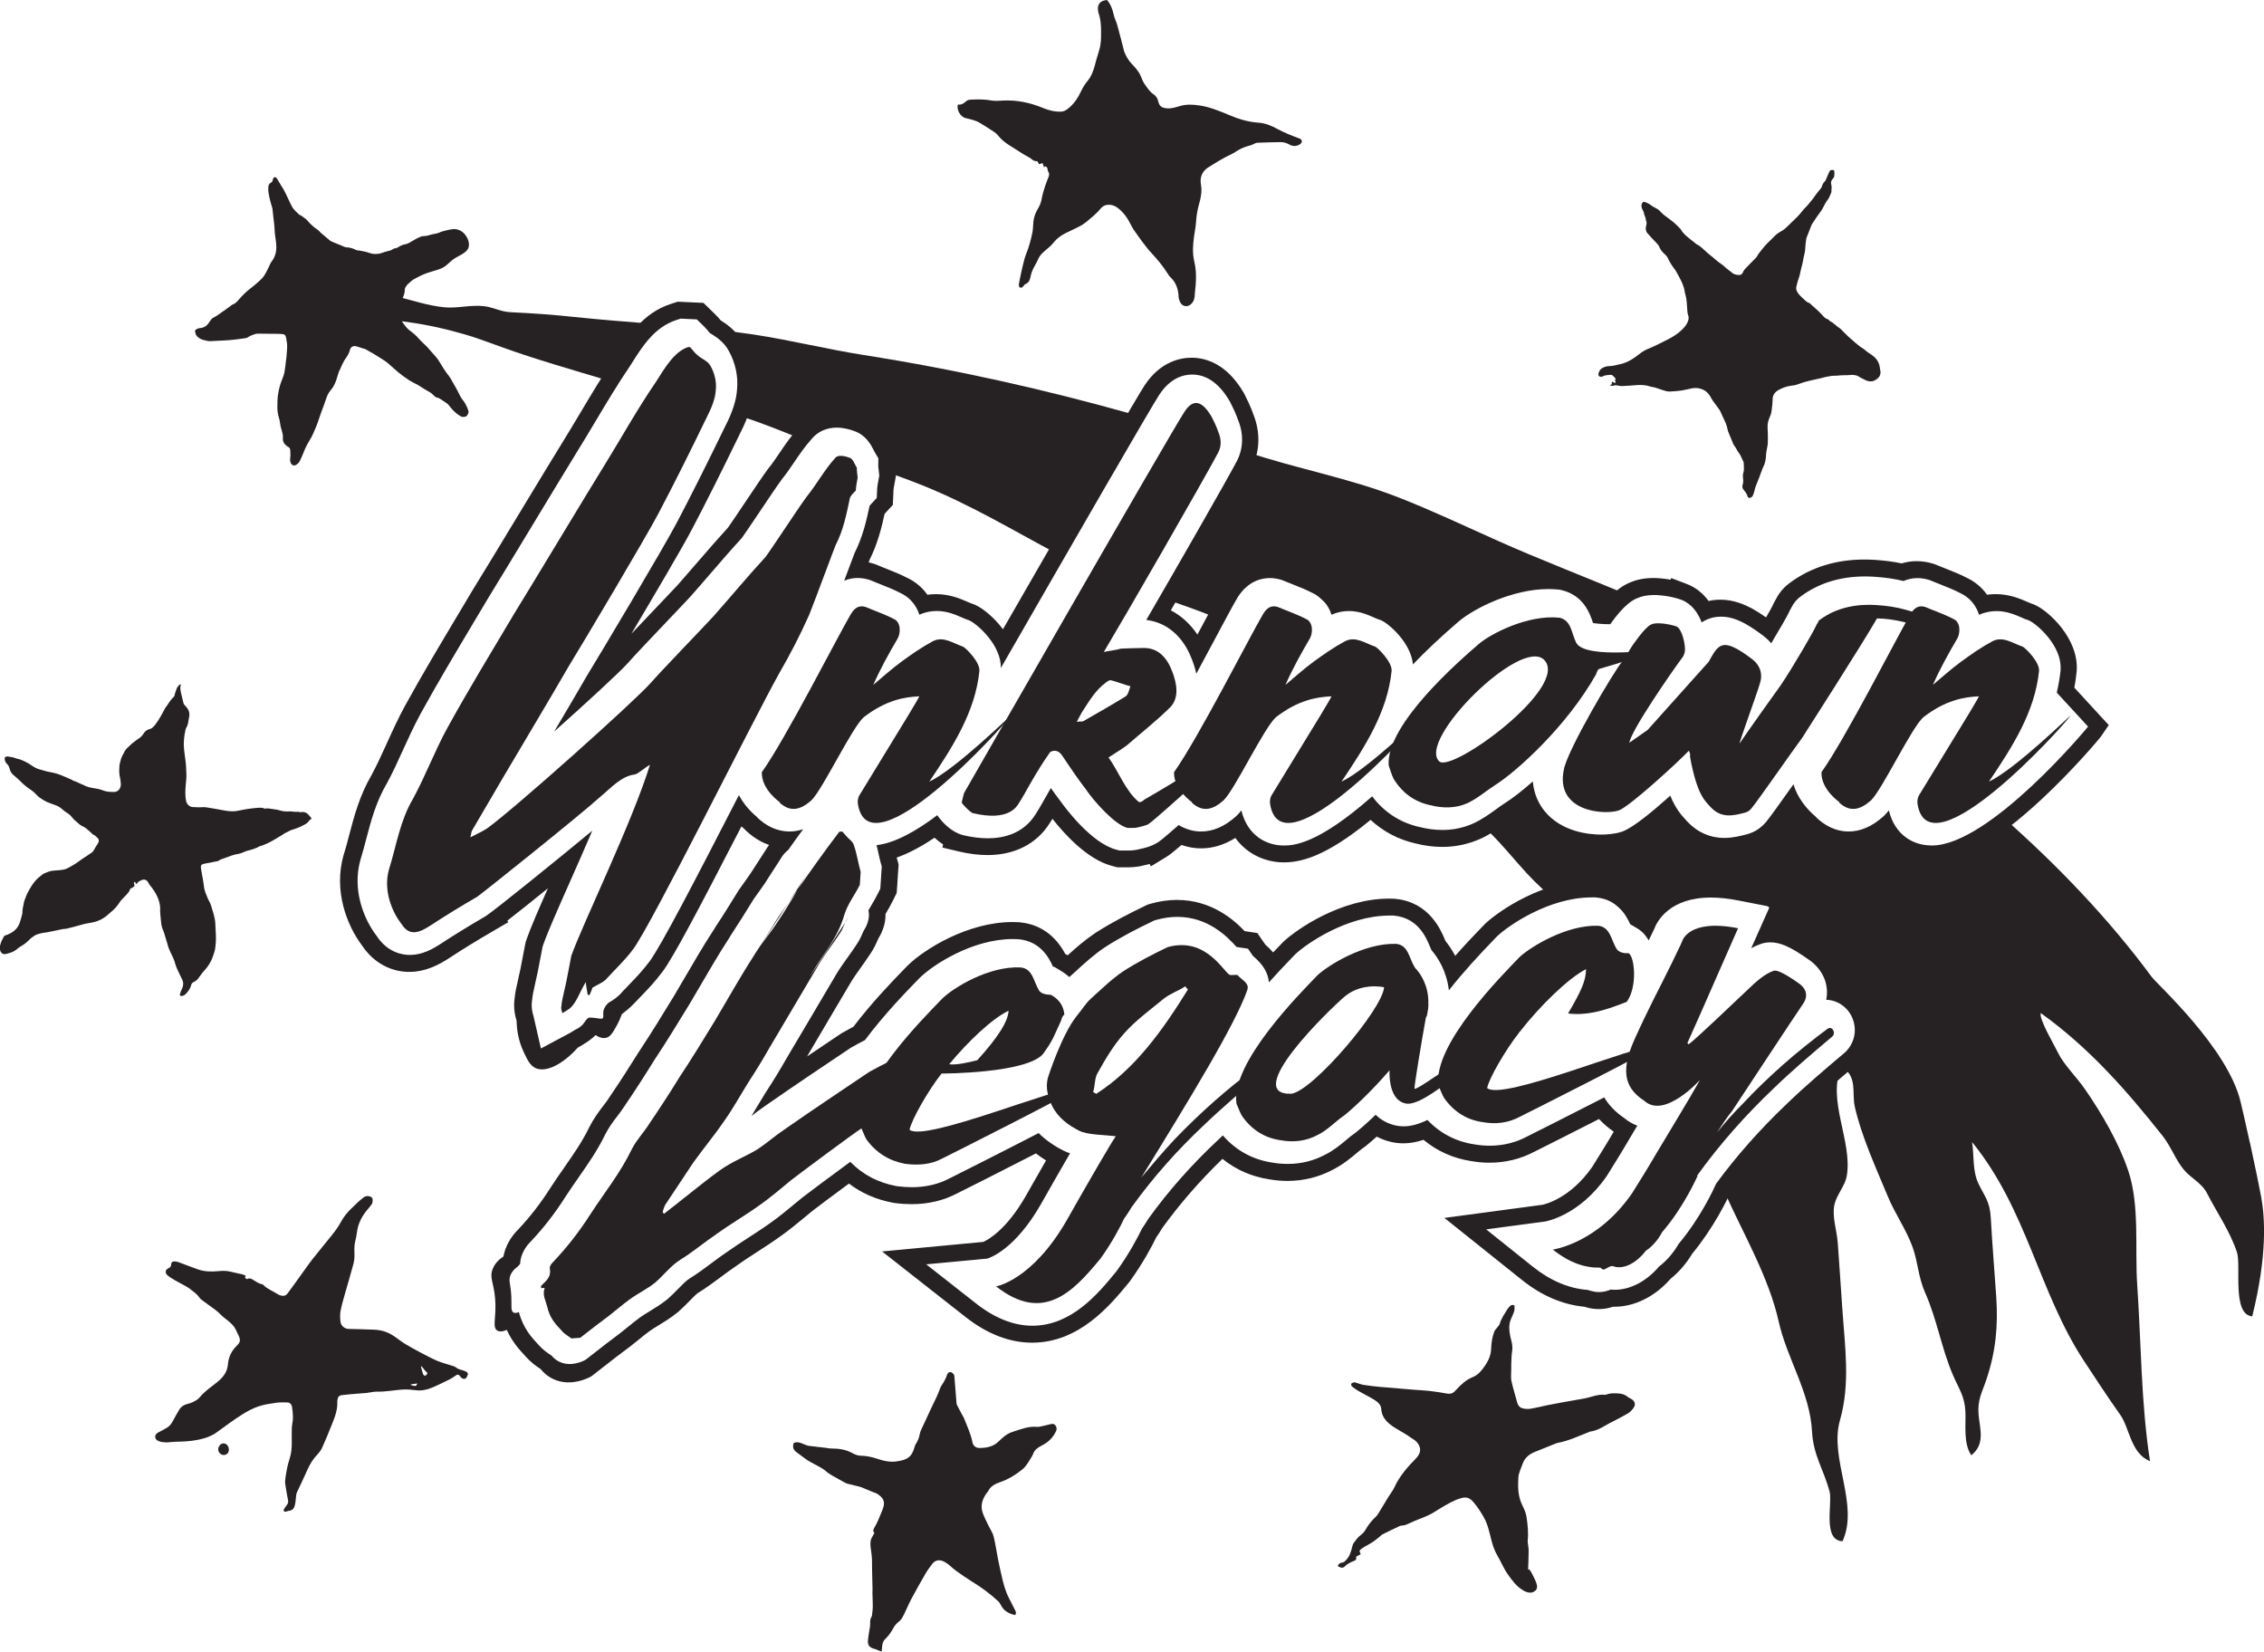 <svg viewBox="0 0 446.27 325.53" xmlns="http://www.w3.org/2000/svg" id="Layer_2"><defs><style>.cls-1{fill:#262223;stroke-width:0px;}</style></defs><g id="Layer_1-2"><path d="M122.48,70.94c.86-1.39,1.89-2.62,3-3.82,1-1.09,2.04-2.24,3.15-3.3-5.22-.42-10.44-.82-15.45-1.35-4.51-.48-8.14-.72-12.59-.94-1.96-.1-3.31-.97-5.16-1.18-2.66-.31-5.19.45-7.74.22-6.79-.61-12.46-4.52-20.14-2.05,1.02,1.4,2.05,2.81,3.07,4.21,4.79.06,11.86.58,20.1,2.93,2.34.66,2.56.71,8.15,2.74,6.6,2.4,13.98,4.5,20.94,6.58,1.07-1.21,1.83-2.67,2.68-4.06Z" class="cls-1"></path><path d="M210.38,102.97c1.38-2.7,3.04-5.13,4.78-7.6,1.79-2.54,3.22-5.28,4.51-8.1.93-2.06,2.48-3.74,3.76-5.58-17.2-4.85-34.61-8.8-53.25-11.73-7.15-1.13-14.48-2.94-21.57-4.02-2.13-.32-4.31-.59-6.5-.84,1.47,1.34,2.72,2.86,3.31,4.87,1.12,3.8.66,7.99.2,11.92,4.17,1.34,8.09,2.9,12.02,4.51.12-.27.32-.5.59-.62,1.95-.88,3.91-1.78,6.06-2.05,2.05-.26,4.04.24,5.86,1.18,1.7.87,3.26,2.07,3.97,3.9.5,1.28.44,2.69.17,4.03,2.54.91,5.07,1.83,7.54,2.82,9.3,3.74,17.4,8.6,25.9,13.14.8-1.97,1.68-3.92,2.65-5.81Z" class="cls-1"></path><path d="M254.98,114.56c1.64.62,2.99,1.35,4.33,2.49,1.11.94,2.18,2.18,3.59,2.65,1.79.59,3.83.42,5.68.71,1.84.28,3.58,1.01,5.14,2.02,2.08,1.33,3.65,3.14,4.97,5.17.13-.01.26,0,.4.01.6.1,1.31.25,1.95.21-.2-.48-.14-1.05.36-1.52,5.72-5.38,12.24-9.68,20.22-10.5,2.05-.21,4.29-.32,6.33.09,1.56.32,2.8,1.17,3.95,2.25,1.35,1.28,2.52,2.57,4.55,2.18,1.94-.38,3.67-1.63,5.31-2.69-8.79-3.74-17.89-7.18-26.52-11.04-6.47-2.9-13.01-5.98-19.57-8.55-9.93-3.88-20.17-5.66-30.06-9.01-1.01,2.86-2.26,5.62-3.68,8.3-1.58,2.98-3.42,5.83-4.9,8.86-.83,1.69-1.46,3.46-2.19,5.18-.64,1.52-1.47,2.82-2.51,4.1-.76.93-1.6,1.79-2.45,2.64,3.32,1.16,6.65,2.34,9.84,3.63.14-.4.43-.76.95-.93,1.07-.36,1.47-1.71,1.88-2.65.57-1.32,1.22-2.62,2.35-3.55,2.99-2.49,6.86-1.29,10.11-.06Z" class="cls-1"></path><path d="M443.5,225.28c-.97-4.43-1.76-7.78-1.85-8.14-2.56-10.64-16.38-23.06-17.5-24.58-8.42-11.39-18.41-21.86-29.52-31.67-2.06,2.7-5.51,4.32-8.63,5.43-3.46,1.23-7.96,2.42-11.21.02-1.12-.83-2.35-2.59-3.83-2.72-.53-.05-1.17.32-1.67.46-.92.26-1.87.42-2.83.48-1.98.13-3.93-.32-5.81-.92-1.4-.44-2.89-.9-4.1-1.75-1.32-.94-1.96-2.27-2.53-3.68-2.96,3.14-5.55,6.95-9.93,8.01-2.79.67-6.31.27-8.97-.77-1.46-.57-2.79-1.39-3.86-2.55-.71-.77-1.31-1.62-2-2.4-2.22,1.34-4.37,2.81-6.75,3.85-2.85,1.25-5.54,1.47-8.6,1.11-2.9-.34-6.23-.87-8.61-2.69-1.74-1.33-2.84-3.33-4.54-4.67-2.24,2.29-5.16,3.71-8.09,5.03,4.09,3.77,7.09,8.16,11.2,11.91.3.27.59.56.88.84,1.61.12,3.24-.04,4.81-.37,1-.21,2.01-.55,3.03-.62,1.98-.13,3.57,1.46,4.99,2.62,1.68,1.37,3.43,3.46,5.65,3.92,2.45.5,3.46-1.7,4.86-3.2,3-3.2,8.44-2.45,12.4-2.05,3.15.32,8.77.74,9.11,4.87.07.83-.47,1.83-.3,2.6.09.43.56.75,2.23,1.36,2.63.97,3.41.73,4.59,1.49.56.36,1.35,1.04,1.99,2.41,1.06,1.72,1.92,3.55,3.06,5.24,1.38,2.05,3.79,3.31,4.68,5.69.38,1.01.41,1.96.23,2.85.38.32.6.83.45,1.47-.15.67-.45,1.31-.82,1.91-1.06,2.05-2.53,3.64-4.42,5.2-2.93,2.42-4.99,5.49-7.63,8.19-2.76,2.81-6.26,4.77-8.83,7.79-1.95,2.29-3.34,4.97-4.98,7.49,3.84,8.56,8.79,16.94,10.75,25.7,1.66,7.42,6.17,13.95,6.58,21.72.25,4.68,2.28,7.46,3.45,11.77.63,2.34-1.44,9.67,2.56,9.84,3.33-7.29-2.66-16.32-.51-23.83,2.09-7.29.97-14.57.46-22.12-.3-4.29-.57-8.58-.89-12.88-.17-2.38-1.18-5.22-.65-7.54.46-2,2.06-3.59,2.42-5.61,1.19-6.8-3.97-14.97-1.05-21.55,3.25,1.89,2.02,5.13,2.64,7.89,1.3,5.8,4.2,12.12,6.53,17.73,1.36,3.28,3.64,6.54,4.85,9.91,1.09,3.03,1.11,5.91,2.47,8.98,2.39,5.4,3.21,10.93,5.49,16.25,1.17,2.72,2.32,4.17,2.46,7.22.12,2.62-.43,6.33,1.17,8.6,2.77-2.21,1.69-5.15,1.44-7.85-.29-3.04.66-4.48,1.5-6.99,1.87-5.53,2.36-10.63,1.97-16.36-.35-5.21-.79-10.42-1.08-15.63-.18-3.31-1.3-4.29-2.43-6.71-1.21-2.58-.83-5.42-1.25-8.18,10.86,13.35,13.12,29.54,22.08,43.17,2.36,3.59,4.84,7.36,7.15,10.62,1.8,2.52,2.04,7.58,5.84,9.1-1.78-11.45-1.73-23.19-2.52-34.73-.49-7.08.53-15.69-1.77-22.52-1.83-5.43-5.09-11.07-8.51-16.04-1.59-2.31-4.27-4.97-5.33-7.2-.62-1.31-3.88-6.82-3.39-7.82,9.68,6.92,17.14,15.56,23.95,24.13,1.7,2.14,2.54,4.65,4.21,6.7,1.4,1.7,3.56,2.63,4.62,4.71,1.86,3.66,4.58,7.57,5.88,11.61.86,2.67-1.03,12.27,3.01,12.62,3-12.09,2.5-19.44,1.77-23.5-.24-1.32-1.15-5.85-2.21-10.7Z" class="cls-1"></path><path d="M88.78,45.22c-.82.19-1.66.36-2.44.71-.19.08-.41.1-.62.15-.36.08-.74.14-1.09.26-.33.11-.65.18-1,.19-.21,0-.43.02-.62.09-.36.14-.72.31-1.06.49-.44.24-.87.52-1.31.76-.23.12-.48.22-.73.27-.43.07-.82.23-1.18.44-.3.17-.58.36-.94.38-.09,0-.19.06-.27.11-.38.28-.82.38-1.27.48-.21.04-.41.12-.61.18-.33.1-.65.24-.98.28-.57.07-1.14.08-1.69-.11-.28-.1-.56-.19-.84-.26-.28-.07-.57-.13-.86-.18-.21-.04-.42-.09-.62-.09-.19,0-.34-.03-.51-.12-.59-.3-1.2-.49-1.87-.51-.2,0-.41-.11-.6-.18-.23-.09-.45-.2-.67-.29-.22-.09-.45-.18-.68-.27-.26-.1-.51-.2-.77-.32-.16-.07-.34-.14-.47-.24-.49-.4-.97-.82-1.46-1.23-.17-.15-.38-.28-.51-.45-.23-.31-.54-.51-.85-.72-.18-.12-.34-.25-.5-.39-.15-.12-.29-.25-.43-.39-.15-.15-.31-.29-.44-.45-.24-.31-.49-.59-.83-.81-.34-.22-.63-.51-1.01-.66-.07-.03-.14-.08-.2-.14-.25-.24-.49-.48-.73-.72-.42-.41-.66-.93-.91-1.44-.58-1.17-1.05-2.39-1.8-3.48-.22-.36-.44-.73-.65-1.09-.08-.13-.15-.26-.24-.37-.24-.29-.59-.21-.71.15-.02.06-.03.13-.04.19-.04.26-.15.45-.39.58-.33.18-.48.49-.49.85-.01.32-.03.66.02.97.15,1.03.41,2.04.73,3.04.04.11.06.22.07.33.06.57.11,1.14.18,1.7.06.52.14,1.03.18,1.55.06.83.09,1.66.23,2.48.08.5.14,1,.16,1.51.05,1.09-.19,2.1-.85,3-.12.16-.23.32-.31.49-.27.55-.51,1.13-.81,1.67-.23.43-.48.86-.81,1.21-.47.51-1.02.96-1.55,1.42-.31.27-.64.5-.96.76-.74.59-1.41,1.26-2.03,1.97-.37.43-.74.87-1.31,1.06-.09.03-.16.11-.24.16-.35.26-.7.53-1.06.79-.5.36-1.03.69-1.52,1.06-.26.2-.53.36-.83.5-.19.08-.36.22-.5.37-.18.2-.34.44-.49.67-.42.68-1.02,1.03-1.81,1.09-.22.01-.41.08-.6.19-.38.23-.4.27-.27.74.03.09.02.2.07.28.08.16.17.32.29.44.39.36.84.62,1.37.72.18.03.35.1.52.13.22.04.45.08.68.07,1.59-.09,3.19-.12,4.78-.3.66-.08,1.32-.19,1.99-.26.27-.03.51-.1.73-.25.43-.29.91-.44,1.39-.6.17-.05.35-.07.53-.07.98,0,1.96.02,2.93.03.57,0,1.14,0,1.71.04.63.04.79.2.91.82.13.67.24,1.34.18,2.03-.07.78-.08,1.56-.21,2.34-.06.37-.08.74-.13,1.12-.05.39-.1.77-.17,1.16-.1.6-.34,1.16-.56,1.72-.32.79-.52,1.61-.67,2.45-.16.89-.18,1.78-.18,2.68,0,.64.05,1.27.23,1.89.13.45.26.91.31,1.38.07.57.22,1.12.39,1.66.12.4.2.81.16,1.25-.07.67.25,1.18.77,1.58.08.06.16.12.25.16.31.14.42.38.43.7.02.49.07.97,0,1.46-.05.37-.05.75.14,1.1.22.4.63.52,1.02.29.32-.19.57-.45.73-.77.21-.42.4-.85.58-1.29.28-.72.57-1.42.95-2.09.4-.71.85-1.39,1.16-2.15.37-.9.79-1.79,1.07-2.73.22-.73.51-1.44.77-2.16.21-.58.43-1.16.62-1.75.21-.64.47-1.24.92-1.76.68-.78,1.06-1.72,1.33-2.7.14-.51.3-1,.54-1.46.14-.27.25-.57.38-.84.2-.41.38-.82.66-1.2.4-.54.74-1.11.9-1.77.15-.6.69-.86,1.3-.68.55.16,1.09.33,1.63.51.11.03.21.08.31.14.64.36,1.27.72,1.9,1.1.43.26.86.53,1.28.81.34.22.69.44,1,.7.73.62,1.43,1.29,2.17,1.9.63.51,1.29,1,1.97,1.44.6.39,1.26.69,1.88,1.04.35.2.69.43,1.03.64.18.11.36.23.54.33.53.29,1.06.57,1.48,1.03.19.21.41.39.69.45.38.08.68.29.99.51.25.18.52.34.77.52.15.1.3.2.42.33.18.19.33.41.49.61.56.67,1.18,1.26,1.94,1.7.32.19.65.17.99.08.29-.08.4-.31.49-.56.03-.08.08-.15.09-.22.02-.09.04-.2.01-.29-.26-.79-.6-1.55-1.13-2.21-.14-.18-.29-.36-.4-.56-.28-.52-.53-1.04-.8-1.56-.19-.36-.4-.71-.6-1.06-.32-.55-.6-1.13-.99-1.62-.71-.89-1.29-1.85-1.87-2.81-.15-.25-.31-.5-.5-.72-.43-.51-.88-1-1.32-1.5-.22-.24-.42-.5-.65-.73-.54-.54-1.13-1.04-1.63-1.62-.45-.52-.97-.97-1.52-1.37-.48-.35-.87-.76-1.22-1.24-.43-.58-.82-1.18-1.08-1.85-.23-.59-.29-1.21-.04-1.81.23-.56.5-1.1.77-1.64.26-.53.41-1.09.43-1.69,0-.11,0-.24.07-.33.22-.3.37-.66.7-.87.14-.09.24-.22.36-.33.19-.15.37-.32.58-.44.48-.27.97-.53,1.47-.77.77-.37,1.57-.63,2.39-.87.52-.15,1.03-.3,1.53-.5.68-.26,1.22-.75,1.74-1.24.52-.5,1.12-.89,1.76-1.22.53-.27,1.03-.56,1.47-.96.35-.32.55-.71.57-1.2.02-.67-.2-1.25-.55-1.79-.69-1.05-1.78-1.6-3.08-1.3ZM69.81,51.63c-.07-.05-.16-.08-.24-.1.09.02.17.05.24.1ZM69.2,51.57s.07-.03.11-.04c-.04,0-.08.02-.11.04-.02.02-.06.04-.07.06.01-.03.05-.04.07-.06Z" class="cls-1"></path><path d="M61.41,161.37c-.03-.17-.2-.32-.32-.47-.42-.56-.92-.96-1.68-.84-.09.01-.19.04-.27.01-.34-.11-.68-.05-1.02-.06-.15,0-.29-.04-.44-.05-.19-.02-.38-.05-.57-.04-.69.05-1.36,0-2.02-.21-.13-.04-.26-.09-.39-.11-.62-.1-1.23-.19-1.85-.27-.12-.02-.24.02-.36.02-.22,0-.44.09-.63-.1-.03-.03-.08-.03-.13-.03-.25,0-.51-.04-.75-.02-.68.06-1.36.12-2.04.22-.75.11-1.49.27-2.24.41-.32.06-.64.08-.98.07-.4-.02-.8-.03-1.2-.11-.77-.15-1.55-.28-2.33-.42-.47-.08-.94-.16-1.41-.23-.26-.04-.54-.07-.8-.05-.66.05-1.31,0-1.96-.02-.3-.01-.55-.12-.78-.29-.35-.27-.52-.64-.59-1.06-.18-1.01-.12-2.02-.04-3.02.06-.71.16-1.42.13-2.13-.04-1.07-.08-2.14-.25-3.2-.08-.54-.15-1.09-.21-1.64-.14-1.32,0-2.61.28-3.9.03-.13.08-.26.15-.37.18-.3.3-.62.36-.96.09-.44.15-.88.23-1.32.12-.71-.13-1.32-.58-1.85-.1-.13-.21-.25-.33-.36-.16-.15-.22-.34-.27-.55-.1-.45-.22-.89-.32-1.34-.09-.39-.21-.78-.24-1.18-.02-.28-.05-.58.08-.86.02-.04,0-.12-.04-.14-.04-.03-.14-.03-.16,0-.2.25-.48.43-.59.76-.14.42-.33.83-.42,1.27-.03.17-.08.35-.23.47-.68.6-1.06,1.43-1.62,2.12-.07.09-.12.21-.17.31-.11.21-.21.43-.33.63-.3.53-.59,1.06-.92,1.57-.33.51-.67,1.02-1.15,1.41-.14.12-.28.2-.47.24-.54.13-.97.43-1.26.92-.21.34-.47.64-.81.87-.48.32-.95.67-1.4,1.03-.31.25-.57.56-.88.82-.23.2-.43.42-.57.68-.35.65-.75,1.28-.89,2.03-.05.26-.16.52-.18.78-.05.79-.12,1.57.08,2.35.07.27.1.56.14.84.06.37.08.73-.03,1.1-.2.65-.72,1.03-1.4.99-.1,0-.21,0-.31-.01-.63,0-1.24-.09-1.83-.33-.44-.18-.9-.28-1.38-.35-.84-.12-1.68-.27-2.43-.71-.09-.05-.19-.09-.29-.12-.53-.2-1-.52-1.56-.66-.11-.03-.21-.11-.31-.17-.09-.05-.18-.1-.28-.14-.44-.19-.88-.36-1.31-.56-.94-.44-1.92-.73-2.93-.9-.26-.04-.52-.11-.78-.18-.33-.09-.66-.19-.99-.28-.59-.14-1.11-.4-1.61-.75-.41-.29-.85-.56-1.3-.78-.53-.26-1.07-.52-1.67-.61-.1-.02-.2-.05-.3-.1-.47-.22-.98-.23-1.48-.34-.1-.02-.21,0-.31.01-.26.05-.38.22-.35.48.04.36.16.7.43.95.27.25.43.55.52.91.12.51.36.96.79,1.32.5.42,1.01.84,1.46,1.31.62.65,1.33,1.18,2.08,1.68.35.23.65.52.93.83.22.24.47.45.73.65.29.21.6.39.9.57.15.09.31.18.47.25.51.2,1.02.41,1.54.58.56.19,1.06.46,1.5.86.26.24.54.47.85.65.39.23.74.52,1.01.86.43.55.95.98,1.48,1.42.2.17.43.34.67.43.29.11.53.28.75.46.37.3.71.63,1.07.94.11.1.21.24.34.28.31.11.5.36.73.56.32.27.38.59.22.96-.06.13-.14.25-.22.38-.1.16-.22.32-.31.48-.15.26-.28.52-.45.77-.09.13-.2.27-.33.36-.5.35-1.01.68-1.52,1.01-.14.09-.27.18-.41.27-.46.32-.91.66-1.39.97-.46.29-.95.57-1.44.82-.26.13-.55.24-.84.29-.57.09-1.15.15-1.73.17-.8.02-1.5.32-2.2.65-.04.02-.08.04-.11.07-.27.21-.54.42-.8.64-.96.8-1.57,1.86-2.15,2.93-.27.49-.45,1.04-.65,1.56-.08.21-.14.43-.17.64-.09.63-.3,1.25-.26,1.89,0,.06-.01.12-.03.18-.16.59-.29,1.19-.5,1.76-.33.9-.94,1.57-1.79,2.02-.21.11-.42.22-.64.31-.2.09-.46.11-.61.25-.15.14-.2.39-.32.58-.25.4-.39.83-.51,1.28-.09.32-.07.65.02.97.15.57.61.86,1.19.71.22-.05.43-.12.64-.18.49-.14.94-.35,1.35-.67.32-.26.64-.53,1.01-.73.36-.2.71-.44,1.02-.71.36-.31.66-.67,1.05-.96.34-.25.67-.49,1.07-.62.5-.16,1-.29,1.52-.34.16-.01.32-.04.48-.07,1.02-.21,2.04-.42,3.06-.63.07-.01.15-.02.22-.02.18-.02.36-.02.53-.06.55-.13,1.1-.27,1.64-.42.89-.24,1.77-.53,2.68-.67.26-.04.53-.08.79-.14,1.03-.2,1.94-.65,2.75-1.31.29-.24.55-.5.84-.73.68-.55,1.25-1.18,1.71-1.92.13-.21.3-.41.47-.59.29-.32.61-.61.9-.93.28-.31.56-.62.68-1.03.05-.15.09-.25.26-.22.03,0,.07,0,.09-.01.17-.14.35-.27.51-.42.03-.03.02-.11,0-.16-.03-.16-.08-.32-.1-.48,0-.06.05-.15.11-.17.05-.02.14.03.18.08.04.04.03.11.05.17.06.15.16.17.26.06.09-.11.16-.26.28-.34.2-.13.41-.24.63-.33.56-.23,1.01-.07,1.31.46.11.19.21.4.35.57.55.63,1.01,1.32,1.37,2.07.4.84.67,1.72.63,2.66-.01.33.01.65.04.98.02.33.06.65.09.98.06.65.1,1.31.36,1.92.09.22.19.44.26.66.21.68.42,1.36.62,2.05.1.33.17.66.29.98.19.47.39.93.62,1.38.28.55.52,1.11.67,1.69.21.78.58,1.49.92,2.22.15.32.32.64.47.96.29.6.27,1.21-.02,1.8-.11.23-.21.46-.31.69.01,0,.02.01.04.02-.05.12-.1.25-.14.37-.07.23.04.4.28.38.16,0,.32-.06.47-.12.27-.11.44-.34.63-.55.38-.43.68-.9.82-1.46.07-.3.24-.51.52-.63.52-.22.86-.63,1.16-1.08.3-.44.61-.87.99-1.26.27-.27.5-.59.72-.91.49-.7.82-1.48,1.07-2.29.1-.31.21-.62.26-.94.13-.88.2-1.77.16-2.67-.04-.83-.08-1.66-.12-2.49-.03-.66-.21-1.29-.37-1.92-.12-.45-.26-.88-.4-1.32-.07-.21-.13-.43-.23-.63-.34-.63-.63-1.28-.88-1.95-.2-.52-.33-1.05-.38-1.6-.05-.44-.12-.88-.2-1.32-.12-.67-.27-1.34-.36-2.02-.09-.62.07-.8.68-.92.82-.16,1.63-.31,2.45-.47.1-.02.22-.03.3-.09.45-.3.97-.46,1.47-.63.76-.26,1.49-.6,2.3-.71.33-.05.68-.14.98-.28.5-.24,1.02-.42,1.56-.53.13-.03.26-.06.39-.11.44-.18.91-.28,1.31-.56.07-.05.17-.06.25-.09.98-.28,1.88-.75,2.75-1.25.32-.19.64-.39.95-.58.23-.14.48-.24.69-.41.4-.32.88-.49,1.32-.73.18-.1.37-.19.57-.25.75-.21,1.46-.49,2.15-.85.48-.25.96-.5,1.24-.98.1-.17.41-.18.37-.4Z" class="cls-1"></path><path d="M370.62,73.02c-.07-.53-.11-1.07-.35-1.57-.28-.59-.7-1.05-1.23-1.43-.47-.34-.98-.63-1.42-1.03-.11-.1-.22-.19-.35-.27-.44-.25-.84-.55-1.22-.89-.21-.19-.42-.36-.63-.54-.38-.33-.77-.65-1.14-1-.5-.47-.96-.97-1.46-1.45-.28-.26-.64-.42-.91-.71-.12-.13-.29-.21-.42-.32-.19-.16-.35-.34-.6-.41-.1-.03-.2-.12-.26-.2-.13-.18-.32-.27-.52-.35-.27-.09-.47-.26-.66-.48-.33-.38-.69-.74-1.05-1.09-.32-.31-.66-.59-.98-.88-.19-.17-.38-.36-.58-.53-.1-.08-.21-.18-.32-.21-.31-.07-.51-.28-.72-.48-.18-.18-.39-.35-.58-.53-.4-.38-.8-.76-1.03-1.28-.13-.28-.18-.56-.1-.85.14-.52.23-1.06.43-1.56.29-.74.36-1.52.58-2.27.26-.87.36-1.79.59-2.67.2-.75.14-1.52.26-2.28.05-.3.05-.62.16-.91.31-.82.63-1.64.96-2.46.07-.16.17-.31.27-.46.26-.4.52-.79.79-1.18.18-.27.38-.53.57-.8.17-.24.36-.47.5-.72.37-.71.71-1.43,1.22-2.05.04-.05.07-.11.1-.17.14-.31.28-.63.41-.94.03-.07.07-.16.07-.23-.02-.48.12-.96-.03-1.45-.14-.44,0-.84.33-1.16.21-.2.27-.44.27-.71,0-.16.01-.32.02-.49.02-.51-.2-.55-.61-.5-.15.02-.27.11-.34.26-.2.43-.42.85-.58,1.29-.09.25-.17.49-.36.68-.27.27-.45.59-.56.96-.04.14-.11.28-.19.39-.15.21-.32.41-.5.61-.56.64-.96,1.39-1.54,2.01-.23.25-.41.55-.65.79-.48.47-.92.97-1.33,1.5-.22.28-.46.55-.72.8-.64.63-1.28,1.25-1.93,1.87-.21.2-.42.41-.66.58-.3.22-.64.39-.96.59-.2.13-.42.27-.59.43-.59.56-1.17,1.14-1.74,1.72-.3.3-.59.61-.84.95-.41.53-.87,1.02-1.18,1.62-.07.13-.17.24-.28.34-.62.64-1.24,1.29-1.88,1.92-.25.25-.45.5-.58.83-.16.41-.45.59-.88.55-.51-.05-1-.14-1.38-.54-.11-.12-.26-.19-.39-.29-.21-.16-.41-.31-.61-.48-.34-.28-.64-.62-1.01-.85-.83-.53-1.51-1.24-2.29-1.83-.53-.4-.99-.89-1.5-1.33-.32-.27-.64-.55-1.03-.71-.07-.03-.14-.08-.2-.14-.34-.3-.71-.57-1.06-.85-.7-.58-1.45-1.12-1.89-1.95-.02-.04-.06-.08-.09-.11-.68-.77-1.46-1.44-2.3-2.04-.61-.44-1.21-.88-1.71-1.44-.22-.25-.48-.43-.77-.58-.39-.2-.77-.41-1.13-.68-.29-.23-.64-.39-.98-.53-.39-.16-.61-.03-.74.37-.12.37-.03.71.13,1.04.11.23.27.47.3.71.06.49.39.9.38,1.4.22.39.16.77.05,1.18-.13.5-.08,1.02.28,1.43.54.61,1.08,1.22,1.66,1.79.31.31.58.62.73,1.02.18.47.51.83.87,1.17.14.14.29.27.42.41.1.11.19.23.26.35.14.27.25.57.41.83.26.43.51.88.82,1.27.25.31.47.62.64.98.1.21.22.4.33.6.53.99,1.05,1.99,1.2,3.13,0,.06.03.13.04.19.1.43.23.85.29,1.29.08.56.1,1.13.14,1.7.04.48.03.97.21,1.44.13.34.1.69-.01,1.05-.2.67-.62,1.18-1.09,1.66-.81.82-1.76,1.44-2.78,1.97-.64.33-1.28.65-1.92.96-.69.33-1.38.68-2.09.96-.64.24-1.19.6-1.72,1.01-.27.21-.54.42-.82.62-.95.68-1.97,1.21-3.13,1.43-.06.01-.13.03-.19.04-.61.17-1.23.29-1.87.31-.51.02-.99.17-1.43.45-.36.23-.49.59-.62.96-.13.36.07.67.44.69.13,0,.27-.02.38-.08.46-.27.98-.24,1.47-.3.2-.02.39.02.54.18.16.16.32.33.47.49.11.11.14.22-.02.32-.09.05-.11.11-.03.19.05.04.11.1.11.15,0,.07,0,.18-.05.22-.04.04-.15.03-.22.01-.06-.01-.11-.07-.16-.11-.08-.06-.17-.13-.26-.05-.05.05-.08.15-.06.21.04.2.02.32-.22.32-.02,0-.06.1-.07.16,0,.02.07.07.11.07.23-.04.48.05.71-.08.11-.06.28-.02.43,0,.34.04.68.14,1.02.13.9-.03,1.79-.1,2.69-.17.92-.07,1.83-.09,2.71.21.11.04.22.07.33.09.8.1,1.54.41,2.3.66.47.15.94.31,1.43.29.76-.03,1.53-.1,2.29-.2.63-.09,1.24-.27,1.86-.39.63-.13,1.26-.17,1.89.03.84.24,1.47.74,1.91,1.5.16.28.32.57.5.84.42.6.87,1.18,1.3,1.77.1.14.19.31.26.47.27.58.51,1.16.79,1.73.28.56.48,1.14.59,1.75.03.18.09.35.16.51.3.74.6,1.48.91,2.22.06.15.15.29.24.43.11.18.24.35.35.53.16.26.28.56.48.79.45.54.63,1.21.96,1.81.05.09.06.22.07.33.02.21.04.42.03.64,0,.36.06.72-.06,1.07-.15.44-.15.9-.09,1.36.05.39.05.78-.08,1.16-.14.39-.04.76.21,1.05.33.39.64.78.76,1.29.05.23.34.34.56.24.23-.1.43-.25.51-.5.11-.32.24-.65.31-.98.11-.55.32-1.05.54-1.57.27-.63.49-1.28.73-1.92.1-.27.2-.55.31-.82.11-.27.26-.52.36-.8.21-.62.3-1.27.32-1.92.01-.29.07-.58.12-.87.07-.45.2-.9.22-1.35.03-.73.03-1.47,0-2.2-.02-.44-.06-.87-.04-1.31.03-.55.17-1.05.39-1.56.16-.37.32-.76.37-1.16.12-.81.22-1.62.23-2.43,0-.87.48-1.44,1.13-1.82.85-.49,1.78-.8,2.77-.9.37-.04.75-.11,1.09-.25,1.45-.57,2.97-.86,4.48-1.19.24-.05.47-.14.71-.19.49-.1.99-.21,1.49-.28.35-.05.72,0,1.07-.04.92-.13,1.86-.05,2.78-.14.16-.02.33-.02.49.01.29.06.61.08.84.23.45.3.95.51,1.42.76.99.51,1.89.3,2.65-.53.1-.1.16-.24.22-.37.15-.32.15-.66.1-1.01ZM333,59.81s-.08,0-.08.02c0-.01.05-.01.08-.02.06.03.12.13.16.24-.04-.1-.1-.2-.16-.24ZM345.7,91.27s-.12.07-.21.09c.09-.01.18-.04.21-.09,0-.01,0-.03,0-.05,0,.02,0,.04,0,.05Z" class="cls-1"></path><path d="M92.19,271.04c.08-.25.03-.52-.25-.66-.26-.13-.53-.26-.82-.33-.45-.12-.89-.24-1.27-.56-.18-.15-.45-.22-.69-.3-.98-.32-2-.57-2.95-.97-1.15-.49-2.25-1.09-3.36-1.67-1.03-.54-2.06-1.1-3.05-1.71-.81-.5-1.55-1.12-2.35-1.63-1.13-.72-2.38-1.09-3.73-1.14-1.67-.06-3.35-.12-5.02-.15-.75-.01-1.51-.6-1.59-1.46-.07-.69-.11-1.41.02-2.09.25-1.27.62-2.51.97-3.75.51-1.82,1.07-3.62,1.55-5.45.17-.63.24-1.3.22-1.95-.03-.96-.06-1.9.21-2.84.19-.67.23-1.38.37-2.06.09-.43.2-.87.37-1.28.18-.45.39-.89.64-1.31.25-.41.55-.79.84-1.17.31-.4.67-.77.96-1.19.27-.39.26-1.21,0-1.38-.41-.28-1.04-.4-1.61.02-.05.04-.09.09-.14.13-.79.58-1.45,1.29-2.16,1.96-.84.79-1.58,1.68-2.11,2.67-.55,1.02-1.22,1.93-1.94,2.82-.61.76-1.23,1.51-1.84,2.27-.61.76-1.23,1.51-1.83,2.27-.24.3-.47.6-.69.91-.6.82-1.19,1.65-1.78,2.48-.83,1.15-1.65,2.31-2.5,3.44-.36.48-.9.52-1.45.34-.2-.07-.39-.17-.57-.28-.9-.6-1.95-.95-2.72-1.75-.07-.07-.17-.15-.27-.16-.74-.12-1.3-.61-1.92-.96-.35-.2-.7-.28-1.04-.02-.16-.12-.29-.22-.43-.32.06-.1.11-.21.2-.36-.24-.1-.44-.22-.66-.27-.74-.18-1.49-.32-2.23-.51-.82-.21-1.63-.23-2.46-.14-1.38.14-2.76.12-4.09-.34-1.26-.43-2.49-.94-3.74-1.39-.26-.09-.53-.16-.8-.18-.44-.04-.73.16-.74.59-.01.45-.25.62-.6.79-.58.27-.63.92-.15,1.33,1,.84,2.19,1.36,3.31,2,.37.21.75.4,1.08.66.68.54,1.42,1,1.92,1.75.17.26.45.45.7.64.47.36.97.69,1.44,1.05.63.47,1.3.9,1.84,1.46.49.51,1.03.93,1.58,1.36.64.5,1.23,1.04,1.6,1.78.21.42.41.84.6,1.26.38.84.29,1.29-.37,1.93-1.02.98-1.62,2.17-1.75,3.58-.02.25-.07.51-.12.75-.29,1.27-1.12,2.16-2.11,2.94-1.13.89-2.33,1.71-3.27,2.82-.22.26-.47.51-.76.67-.45.26-.93.53-1.43.64-.8.19-1.49.51-1.92,1.22-.44.73-.85,1.47-1.25,2.22-.29.53-.63,1.01-1.16,1.32-.49.29-.98.58-1.5.83-.41.19-.78.43-.82.89-.04.48.31.81.72.95.43.15.9.23,1.35.24.63,0,1.27-.12,1.9-.13,1.51-.02,3.01-.09,4.49-.39,1.37-.28,2.65-.7,3.79-1.56,1.58-1.18,3.19-2.33,4.84-3.39,1.01-.65,2.1-1.23,3.23-1.62,1.13-.39,2.35-.55,3.54-.73.68-.1,1.39-.06,2.09-.06.58,0,.93.36,1.01.88.12.73.19,1.47.18,2.21,0,.65-.2,1.3-.22,1.96-.04.93,0,1.86,0,2.8,0,1.11-.09,2.22-.44,3.27-.41,1.22-.62,2.47-.81,3.72-.06.42-.1.85-.04,1.26.15,1.05.34,2.09.54,3.13.07.34.04.62-.17.9-.21.29-.43.58-.61.89-.18.31-.02.56.34.51.23-.03.45-.16.67-.18.76-.08,1.03-.63,1.16-1.25.12-.58.14-1.18.22-1.77.03-.21.06-.42.15-.61.7-1.52,1.44-3.02,2.12-4.55.48-1.08,1.08-2.06,1.91-2.91.39-.41.74-.89.97-1.41.65-1.43,1.24-2.88,1.82-4.34.61-1.52,1.24-3.03,1.13-4.72,0-.08.02-.17.03-.25.08-.6.31-.91.9-.98,1.17-.15,2.36-.23,3.54-.33.59-.05,1.19-.06,1.77-.17.65-.12,1.29-.21,1.95-.19.73.02,1.47-.08,2.21-.15.9-.08,1.81-.24,2.71-.27.78-.03,1.57.04,2.35.14,1.07.14,2.09-.05,3.05-.44,1.25-.51,2.47-1.13,3.69-1.72.34-.16.66-.39.97-.61.58-.42.71-.41,1.14.14.04.05.06.12.11.15.2.1.42.28.6.26.39-.06.58-.42.68-.77ZM81,272.99s-.01-.1-.02-.14c.41-.06.82-.11,1.27-.18-.21.59-.24.59-1.26.32ZM83.77,271.2c-.12-.11-.32-.21-.37-.35-.17-.49-.29-1.01-.43-1.51.04-.02.07-.05.11-.07.17.2.34.39.5.6.09.11.16.25.27.34.54.44.54.51-.08,1Z" class="cls-1"></path><path d="M44.63,284.68c-.47-.34-1.04-.23-1.38.27-.39.58-.29,1.25.25,1.62.5.35,1.13.24,1.45-.24.32-.48.16-1.31-.32-1.65Z" class="cls-1"></path><path d="M256.27,27.34c-.12-.06-.26-.09-.39-.14-1.39-.53-2.76-1.06-4.08-1.78-1.15-.63-2.36-1.15-3.74-1.24-1.98-.13-3.88-.71-5.71-1.48-1.95-.82-3.9-1.64-6.02-1.93-1.21-.17-2.4-.24-3.6.09-.89.24-1.76.59-2.73.49-1.03-.1-1.47-.41-1.71-1.42-.14-.58-.41-1.02-.91-1.35-.7-.45-1.13-1.14-1.61-1.8-.92-1.28-.57-1.47-1.46-2.75-.92-1.33-1.65-1.6-2.42-3.21-.14-.3-.25-.51-.31-.73-.44-1.71-.87-3.42-1.34-5.12-.2-.71-.57-1.39-.72-2.11-.23-1.04-.57-2.01-1.31-2.86-1.36.11-1.98.9-1.75,2.18.02.14.04.28.08.41.41,1.11.49,2.27.5,3.43,0,.93.02,1.87-.12,2.78-.15.93-.49,1.83-.75,2.75-.14.49-.26.99-.4,1.48-.29,1.06-.67,2.06-1.4,2.93-.5.6-.93,1.29-1.26,2-.65,1.4-1.48,2.63-2.73,3.56-.37.28-.74.46-1.2.48-1.23.05-2.42-.23-3.53-.7-2.55-1.06-5.18-1.62-7.96-1.48-.72.04-1.46.12-2.16,0-1.34-.25-2.68-.25-4.02-.19-.4.02-.78.04-1.1.35-.44.42-.95.73-1.59.62-.32.98.48,2.4,1.46,2.66,1.01.26,2.05.43,2.96,1.02.55.35,1.12.66,1.66,1.03.65.45,1.41.83,1.87,1.43,1.16,1.49,2.84,2.23,4.33,3.25.63.43,1.32.77,1.97,1.16.24.14.43.37.68.49.23.11.51.12.78.17.06.13.17.35.26.56.28-.09.47-.16.72-.24.1.31.18.56.27.82.08-.06.19-.13.26-.18.58.17.37.72.59,1.05.26.39.18.74.03,1.12-.24.6-.48,1.21-.68,1.83-.24.75-.48,1.51-.62,2.28-.12.68-.3,1.3-.66,1.89-.51.84-.89,1.74-1,2.73-.08.69-.05,1.4-.18,2.08-.3,1.48-.69,2.94-1.27,4.35-.26.64-.4,1.33-.58,2-.1.38-.19.77-.27,1.15-.19.91-.4,1.81-.56,2.72-.04.21.05.45.08.64.37.17.59.09.78-.18.12-.17.26-.37.44-.44.8-.33.91-1.03,1.06-1.75.09-.42.25-.84.44-1.24.3-.63.7-1.21.96-1.86.31-.75.83-1.26,1.43-1.76.61-.5,1.21-1.02,1.7-1.63.63-.79,1.41-1.34,2.28-1.78.92-.46,1.85-.87,2.76-1.34.45-.23.89-.51,1.28-.83,1.03-.86,2.1-1.69,2.96-2.75.25-.3.65-.56,1.03-.64.85-.17,1.65.07,2.35.62,1.11.87,1.9,1.99,2.5,3.23.38.79.88,1.47,1.39,2.16.26.35.5.73.77,1.08.6.77,1.17,1.57,1.83,2.27,1.21,1.29,2.34,2.65,3.29,4.15.14.22.27.45.45.62,1.09,1,1.6,2.25,1.69,3.71.01.21,0,.43.06.62.2.63.43,1.28,1.17,1.44.73.15,1.25-.28,1.63-.85.17-.26.23-.6.3-.91.05-.25.04-.51.06-.76.23-2.08.39-4.16-.11-6.22-.4-1.67-.28-3.32-.05-4.99.13-.94.33-1.88.39-2.83.07-1.19.26-2.35.59-3.5.36-1.26.62-2.53.38-3.85-.28-1.59.3-2.77,1.68-3.56.52-.3,1.02-.65,1.54-.96.54-.32,1.08-.63,1.63-.92.68-.36,1.4-.65,2.03-1.08.87-.59,1.8-.96,2.8-1.21.2-.05.38-.14.58-.22.27-.11.54-.3.82-.31,1.55-.07,3.11-.11,4.67-.13.62,0,1.19.2,1.72.5.73.41,1.58.33,2.18-.19.35-.3.3-.76-.11-.97Z" class="cls-1"></path><path d="M156.44,284.43c.7-.37,1.33-.07,1.97.19.32.13.65.29.99.34,1.06.15,2.12.24,3.18.37.44.05.87.16,1.31.16,1.49,0,2.92.21,4.23.96.48.27.98.45,1.55.46,1.08.03,2.12.23,3.14.57,1.29.43,2.58.76,4,.54,2.09-.31,2.89-.85,3.44-2.73.06-.2.1-.41.21-.58.41-.64.72-1.31.84-2.06.05-.3.16-.6.29-.88.72-1.56,1.45-3.12,2.18-4.68.53-1.14,1.15-2.25,1.54-3.46.14-.43.48-.81.71-1.22.16-.28.31-.58.45-.88.11-.24.17-.51.29-.75.14-.27.41-.42.68-.33.23.08.46.28.59.48.11.18.1.44.12.66.07.88.14,1.76.21,2.64.06.74.12,1.48.18,2.21.01.16.03.34.1.48.32.64.66,1.27,1,1.91.13.24.29.46.39.7.6,1.55,1.33,3.06,1.65,4.71.14.73.67,1.16,1.42,1.15,1.41-.02,2.73-.26,3.8-1.34.76-.76,1.59-1.48,2.67-1.83,1.6-.51,3.16-1.16,4.89-.99.12.01.26,0,.38-.02.72-.16,1.43-.3,2.14-.49.4-.1.77-.15,1.04.19.26.33.35.71.15,1.15-.6,1.33-1.62,2.26-2.91,2.9-.74.37-1.35.83-1.63,1.63-.09.27-.26.52-.41.77-.5.81-.97,1.67-1.73,2.28-1.29,1.04-2.7,1.91-4.29,2.46-1.01.35-1.95.79-2.43,1.83-.05.11-.16.19-.24.29-.88,1.2-1.33,2.51-.82,3.96.3.85.73,1.65,1.12,2.47.34.73.84,1.41,1.03,2.17.38,1.51.58,3.07.89,4.61.29,1.43.61,2.86.95,4.27.17.7.4,1.38.64,2.06.16.44.37.87.58,1.29.4.81.83,1.6,1.23,2.42.13.26.18.55-.04.85-.48-.09-1.19-.29-1.86-.79-.84-.62-.99-1.47-1.46-1.91-1.63-1.52-3.42-2.82-5.32-3.98-1.03-.63-2.01-1.33-2.99-2.03-.81-.58-1.46-1.34-2.37-1.81-.91-.47-1.76-.35-2.38.47-.49.65-.97,1.31-1.37,2.01-.94,1.62-1.85,3.25-2.73,4.89-.51.95-.91,1.96-1.39,2.92-.25.49-.49,1.06-.91,1.39-.53.42-.96.87-1.26,1.44-.42.8-.94,1.51-1.59,2.14-.44.42-.56.95-.6,1.52-.02.28-.05.56-.09.94-.28-.11-.46-.17-.64-.24-.25-.1-.49-.23-.75-.29-.99-.24-1.41-.71-1.31-1.72.09-.92.28-1.83.41-2.75.05-.34,0-.69.03-1.03.01-.17.05-.35.11-.52.06-.17.21-.32.23-.49.08-.63.17-1.27.17-1.91.01-.86-.05-1.73-.07-2.59,0-.27.02-.54.02-.8-.03-1.32-.06-2.63-.09-3.95-.02-.91.02-1.82-.08-2.71-.11-1.08-.41-2.14-.12-3.17.23-.44.45-.83.67-1.25-.36-.27-.24-.59-.07-.91.22-.42.48-.83.67-1.26.32-.72.61-1.45.91-2.17.65-1.57.47-2.32-.79-3.23-.31-.23-.71-.33-1.08-.48-.54-.23-1.07-.45-1.61-.67-.29-.12-.57-.26-.87-.34-.83-.22-1.66-.4-2.49-.61-.22-.06-.42-.18-.62-.28-.3-.15-.59-.31-.87-.48-.92-.56-1.93-.98-2.75-1.71-.41-.37-.9-.65-1.39-.92-.7-.41-1.45-.73-2.13-1.17-.8-.52-1.54-1.12-2.31-1.68-.6-.44-.77-.98-.53-1.74Z" class="cls-1"></path><path d="M264.5,308c.46-.07.67-.36.93-.63.65-.72.88-1.59,1.1-2.46.07-.28.14-.58.31-.81.41-.55.8-1.12,1.4-1.56.36-.27.68-.62.89-.99.57-.99,1.27-1.88,2.13-2.68.19-.17.33-.4.46-.61.65-1.06,1.28-2.13,1.93-3.19.4-.65.9-1.26,1.21-1.93.98-2.15,2.53-3.96,4.24-5.69.68-.7,1.08-1.55.66-2.48-.19-.42-.52-.84-.91-1.12-1-.71-2.05-1.38-3.13-1.99-1.77-1.01-3.33-2.11-3.46-4.19-.05-.82-.72-1.38-1.43-1.82-.95-.58-1.97-1.07-2.94-1.63-.49-.28-.95-.6-1.37-.94-.14-.11-.23-.39-.17-.53.06-.14.33-.26.52-.29.18-.03.39.05.58.11.46.13.9.32,1.36.39,1.07.16,2.14.29,3.22.39,2.18.2,4.37.37,6.56.55,1.08.09,2.17.13,3.24.25,1.15.13,2.29.32,3.43.52.61.1,1.1-.03,1.49-.45.18-.19.35-.38.54-.57.84-.87,1.71-1.7,2.92-2.19.76-.3,1.34-.78,1.82-1.38,1.05-1.29,1.86-2.65,1.9-4.3.03-1.14.21-2.27.62-3.35.09-.22.28-.41.43-.62.23-.31.56-.6.66-.95.3-1.04.94-1.92,1.5-2.85.13-.21.33-.39.5-.58.22-.24.49-.3.86-.15.13.65,0,1.22-.32,1.91-.25.55-.53,1.13-.62,1.71-.17,1.11.05,2.23.34,3.31.19.71.28,1.38.16,2.11-.13.84-.13,1.69-.17,2.53-.02.42-.02.85-.01,1.28,0,.69-.1,1.41.05,2.08.31,1.42.77,2.82,1.14,4.24.15.58.51,1,1.14,1.14.47.11,1,.14,1.48.06,1.19-.2,2.36-.5,3.54-.74.93-.19,1.87-.36,2.81-.53,1.33-.24,2.67-.49,4.01-.71,1.46-.23,2.81-.92,4.36-.77.09,0,.2-.03.29-.06.74-.3,1.54-.24,2.31-.2.71.03,1.38.25,1.91.72.14.12.32.21.5.29.78.39,1.07,1.09.62,1.76-.29.43-.67.87-1.13,1.14-1.17.7-2.41,1.3-3.63,1.94-1.23.65-2.35,1.48-3.84,1.66-.05,0-.09.03-.14.05-2.08.81-4.08,1.79-6.34,2.2-.07.01-.14.05-.21.07-1.38.55-2.75,1.12-4.14,1.66-1.22.48-2.09,1.24-2.48,2.38-.31.9-.79,1.79-.84,2.7-.11,1.85-.09,3.71.78,5.47.34.69.69,1.42.8,2.15.26,1.61.43,3.24.26,4.88-.02.2.03.4.05.6.05.47.15.93.14,1.4-.01,1.23-.07,2.46-.11,3.69.06-.05.12-.09.18-.14.15.21.34.4.45.63.37.74.79,1.46,1.03,2.23.16.51.22,1.13-.42,1.53-.62.4-1.24.26-1.86,0-.11-.05-.22-.12-.32-.18-1.4-.81-2.25-2.05-3.1-3.24-.8-1.13-1.29-2.43-2-3.61-.59-.98-.92-2.03-1.2-3.09-.4-1.52-.68-3.05-1.49-4.48-.61-1.07-1.26-2.09-2.08-3.03-.79-.9-1.45-1.06-2.66-.67-1.34.43-2.51,1.15-3.69,1.84-.78.46-1.51.98-2.32,1.37-.93.45-1.92.8-2.88,1.2-.61.26-1.2.57-1.83.8-.37.13-.83.07-1.17.23-1.17.53-2.31,1.11-3.45,1.68-.1.05-.17.17-.26.24-.78.66-1.58,1.29-2.52,1.78-.37.19-.73.4-1.07.63-.66.47-.65.48-.34,1.21-.28.15-.58.3-.86.45-.03.23-.05.44-.07.64-.1.06-.15.12-.22.14-.72.31-1.45.6-1.99,1.18-.34.36-.87.29-1.4-.1.16-.35.44-.61.86-.67Z" class="cls-1"></path><path d="M168.7,96.67c-.39.42-1.04.99-1.19,1.57-.64,3.07-1.28,6.29-2.78,9.17-.27.58-3.68,9.87-5.23,13.78-1.8,4.05-3.84,7.94-6,11.68-5.28,9.5-24.98,49.19-28.68,54.19-1.59,2.14-3.4,3.83-5.1,5.67-.66.86-1.79,1.25-2.94,1.93,0,.15-.28.73-.56,1.45l-.37-.02c-.09-.74-.3-1.49-.38-2.53-1.34,2.15-1.95,4.63-3.73,5.58-.25.14-.64.41-.89.55-.1-.45-.33-.9-.19-1.34.05-1.03.34-1.9.5-2.78.61-2.48.97-4.83,1.45-7.17,2.14-6.1,12.01-26.31,15.51-37.67-1.4.82-2.32,1.81-3.07,1.93-2.62.32-4.72,2.73-6.91,4.55-3.88,3.51-23.59,19.28-24.1,19.55-3.06,1.78-6,3.56-8.94,5.49-2.3,1.52-4.33,2.46-5.95-.13,0-.15,0,0-.12-.15-1.64-2.14-3.55-6.37-2.36-10.59,1.46-4.66,2.18-9.64,4.74-13.95,2.44-4.46,4.28-9.4,6.72-13.86,4.2-7.63,8.76-15.1,13.2-22.57,2.68-4.31,14.78-24.42,17.46-28.72,3.48-5.6,6.73-11.5,10.46-16.94,1.74-2.72,3.63-6.03,6.4-6.94l.37.02c.48.46.82,1.07,1.42,1.54.83.78,2.06,1.13,2.63,2.19.69,1.21,1.23,3.01,1.02,4.77-.07,1.62-.91,3.65-1.73,5.23-3.15,6.5-6.3,12.85-9.57,19.05-2.58,4.9-14.82,25.45-17.64,30.04-4.32,7.48-8.75,14.8-13.06,22.13-2.02,3.45-4.04,6.9-6.06,10.35-.14.29-.16.73-.31,1.31,1.27-.68,2.28-1.08,3.31-1.77,5.39-3.88,28.94-24.94,32.21-28.63,1.97-2.27,10.3-10.89,12.39-13.16,3.4-3.83,6.69-7.81,10.21-11.63.92-1.14,6.53-9.74,8.12-11.88,1.97-2.42,3.6-5.44,5.69-7.71.53-.71,2-.35,2.85-.02.61.18.94,1.22,1.4,1.98-.02.44.07,1.18.16,1.93-.16.88-.32,1.61-.36,2.49Z" class="cls-1"></path><path d="M193.06,132.21c-.81,8.07-5.23,14.96-9.88,21.84,5.11-2.38,15.92-12.97,16.16-13.1-1.63,2.38-27.9,31.24-30.22,17.6-.12-.53,0-1.32.23-1.72,2.21-3.57,4.42-7.28,6.63-10.85,1.4-2.25,4.88-7.94,5.23-8.74-3.02.13-6.63.79-10.93,4.1-2.32,1.99-8.14,14.3-10.35,16.41-2.09,1.85-4.07,2.38-6.16.53-.35-.26.35-.13,0-.13,0,0-3.72-2.52-3.6-5.96,4.65-6.49,14.88-26.61,17.44-30.97.81-1.46,1.74-1.99,3.02-1.59,1.86.79,3.84,1.46,5.58,2.38,1.28.53,1.51,2.65.58,4.1-1.63,2.78-3.25,5.69-4.65,8.87,1.74-1.46,3.49-3.04,5.46-4.5,1.98-1.46,4.07-2.91,6.28-4.1,2.09-1.06,3.95.4,5.93,1.06.58.26,3.37,3.04,3.25,4.77Z" class="cls-1"></path><path d="M226.42,162.39c0,.13-1.39.53-2.09.66-.35.13-.81.13-1.16.13h-.93c-2.56-.66-6.63-5.29-8.25-7.68-1.63-2.12-3.14-4.37-4.65-6.62-.7-1.06-1.63-1.06-2.33-.66-3.02,4.24-5,8.34-6.16,10.06-.35.53-1.86,3.71-9.07,1.99-.35,0-2.09-1.72-2.21-2.12.23-1.06.46-1.85.46-1.85,0,0,40.68-70.95,43.47-75.18,1.74-2.65,3.49-2.12,5.35,1.06.46.93.93,1.85,1.28,2.91.58,1.32.7,2.78,0,4.1-3.02,5.69-18.36,32.3-22.55,39.31,1.16-.26,2.67-.4,3.37-.66,0,0,3.02-.13,4.53-.13,2.79,0,4.53,1.85,5.58,4.63.93,2.38,1.4,5.16-.35,7.02-2.67,2.65-5.7,5.03-8.6,7.55-1.05.79-2.21,1.46-3.6,2.38,1.98,2.78,3.37,6.62,5.93,8.74.47.26,1.05-.4,1.28-.53,3.37-1.85,19.06-11.52,19.06-11.52,0,0-16.85,15.49-18.37,16.41ZM221.89,137.24c.46-.26.7-1.32.93-1.99-.7-.13-3.14-1.06-3.95-1.19-.23,0-.58.26-.81.4-2.09,1.59-3.02,3.18-4.65,5.69-.35.53-.58,1.06-1.16,2.12.7-.13,1.05,0,1.28-.13,2.79-1.59,5.58-3.18,8.37-4.9ZM226.54,162.65v.26-.26Z" class="cls-1"></path><path d="M274.31,132.21c-.81,8.07-5.23,14.96-9.88,21.84,5.11-2.38,15.92-12.97,16.16-13.1-1.63,2.38-27.9,31.24-30.22,17.6-.12-.53,0-1.32.23-1.72,2.21-3.57,4.42-7.28,6.63-10.85,1.4-2.25,4.88-7.94,5.23-8.74-3.02.13-6.63.79-10.93,4.1-2.32,1.99-8.14,14.3-10.35,16.41-2.09,1.85-4.07,2.38-6.16.53-.35-.26.35-.13,0-.13,0,0-3.72-2.52-3.6-5.96,4.65-6.49,14.88-26.61,17.44-30.97.81-1.46,1.74-1.99,3.02-1.59,1.86.79,3.84,1.46,5.58,2.38,1.28.53,1.51,2.65.58,4.1-1.63,2.78-3.25,5.69-4.65,8.87,1.74-1.46,3.49-3.04,5.46-4.5,1.98-1.46,4.07-2.91,6.28-4.1,2.09-1.06,3.95.4,5.93,1.06.58.26,3.37,3.04,3.25,4.77Z" class="cls-1"></path><path d="M274.66,153.39c-.35-.66-.58-1.59-.93-2.52-.58-8.07,13.95-20.65,17.78-23.96,2.33-1.99,9.65-5.82,15.92-5.16,2.32.53,2.32,3.04,3.25,4.9,1.74,3.44,16.51,1.32,17.44,1.19,0,0-10.35,3.31-12.79,3.97-.35,0-.58.66-.7,1.06-5.81,10.32-15.69,19.19-19.88,21.84-1.86,1.19-3.49,2.65-5.46,3.57-2.33,1.06-4.88,1.06-7.44.4-3.02-.66-5.46-2.38-7.21-5.29ZM283.72,150.08c2.56,2.25,25.69-14.69,20.69-19.99-4.53-4.76-25.22,15.88-20.69,19.99Z" class="cls-1"></path><path d="M379.97,123.74c-1.63-.26-3.25-.79-4.88-1.19-1.74-.4-3.49-.66-5.11-.66-2.79,4.9-14.18,22.63-14.76,23.56-1.98,2.65-8.49,12.05-10,13.9-.35.4-.7.66-1.16.79-2.44.66-4.77,1.19-6.86-1.06-1.05-1.19-2.67-2.25-4.07-9.93,0-.26.12-.53-.23-1.19-1.86,1.99-11.62,10.99-13.83,11.78-2.91.93-12.55.26-10.81-8.07.7-3.84,9.76-19.19,11.51-21.31.7-.93,1.28-1.99,1.86-2.91,0,0,2.56-3.84,3.84-4.37,1.4-.66,4.77.26,5,.4,1.05.4,1.86,3.71,1.63,5.03-.12.4-.23.79-.47,1.06-2.44,3.31-10.11,14.43-10.46,16.81l3.6-2.51,11.74-13.1c.35-.26.46-.66.7-1.06,1.51-2.78,2.56-3.18,5.11-1.85,1.16.66,2.09,1.32,3.14,2.12,1.51,1.19,2.09,2.91,1.39,4.9-.58,1.99-4.07,11.52-3.95,11.65,1.98-2.91,6.04-8.6,8.14-11.52,2.33-3.44,6.39-10.46,6.86-11.52.12-.26.23-.53.46-.79,0-.13.12-.4.35-.53,3.37-2.51,7.44-3.18,11.27-2.91,1.98.13,3.84.4,5.7.93,1.63.4,3.37,1.06,4.88,2.12.7.53.23,1.59-.58,1.46Z" class="cls-1"></path><path d="M401.93,132.21c-.81,8.07-5.23,14.96-9.88,21.84,5.11-2.38,15.92-12.97,16.16-13.1-1.63,2.38-27.9,31.24-30.22,17.6-.12-.53,0-1.32.23-1.72,2.21-3.57,4.42-7.28,6.63-10.85,1.39-2.25,4.88-7.94,5.23-8.74-3.02.13-6.63.79-10.93,4.1-2.33,1.99-8.14,14.3-10.35,16.41-2.09,1.85-4.07,2.38-6.16.53-.35-.26.35-.13,0-.13,0,0-3.72-2.52-3.6-5.96,4.65-6.49,14.88-26.61,17.44-30.97.81-1.46,1.74-1.99,3.02-1.59,1.86.79,3.84,1.46,5.58,2.38,1.28.53,1.51,2.65.58,4.1-1.63,2.78-3.25,5.69-4.65,8.87,1.74-1.46,3.49-3.04,5.46-4.5,1.98-1.46,4.07-2.91,6.28-4.1,2.09-1.06,3.95.4,5.93,1.06.58.26,3.37,3.04,3.25,4.77Z" class="cls-1"></path><path d="M166.42,180.32c-1.29,4.61-4.21,7.74-6.38,11.48-2.61,4.17,9.44-14.33,6.7-10.28-.41.83-.69,1.78-1.22,2.48-1.25,1.95-2.75,3.79-4,5.87-3.32,5.55-6.53,11.1-9.85,16.65-1.34,2.35-2.7,4.58-4.16,6.81-1.57,2.5-3,5.13-4.69,7.51-2,2.93-4.14,5.48-6.15,8.28-1.89,2.79-3.67,5.58-5.56,8.37-.2.41-.4.96-.48,1.36,0,.13.14.26.26.38,3.64-2.79,7.26-5.84,10.91-8.5,2.43-1.77,5.16-2.77,7.61-4.27,1.78-1.19,3.42-2.64,5.2-3.83,5.54-3.86,11.1-7.58,16.65-11.31,1.34-.76,2.8-1.53,4.15-2.16,1.82-.66,3.53,2,2.76,4.31-.85,2.72-2.08,5.06-4.45,6.03-1.36.5-2.64,2.18-3.98,2.95-1.45.9-12.72,9.29-13.82,10.17-1.98,1.6-3.95,3.34-6.06,4.82-2.88,2.07-5.79,3.74-8.66,5.81-2.44,1.64-4.64,3.53-7.09,5.03-1.89,1.2-3.27,3.03-4.92,4.48-1.65,1.32-3.34,2.1-5,3.29-1.44,1.04-2.75,2.19-4.08,3.22-1.99,1.47-3.86,2.94-5.74,4.4-.58.04-1.16.08-1.74.13-.62-.49-1.34-.83-1.85-1.46-1.27-1.37-2.4-2.48-2.92-4.83-.33-1.3-.98-2.18-.5-3.68l-.69.05-.03-.4c.86-.99,2.1-1.61,1.72-3.58-.02-.26.29-.82.62-1.11,2.7-2.85,5.16-5.95,7.46-9.57,2.72-4.18,5.82-7.99,8.15-12.81.92-1.79,2.33-3.22,3.37-4.89,2-2.93,3.99-6,5.97-9.2,2.41-3.63,4.7-7.38,6.99-11.13,2.49-4.16,4.86-8.45,7.47-12.49,1.55-2.64,3.5-4.77,5.06-7.27,2-2.93,3.75-6.11,5.62-9.17,1.57-2.37-11.51,17.8-10.05,15.44,1.57-2.37,3.03-4.74,4.49-7.1,2.54-3.5,4.96-7.13,7.49-10.64,1.48-2.1,2.97-4.07,4.45-6.03l.58-.04c.25.25.51.63.76.87.51.63,1.36,1.09,1.54,1.88.59,1.68.84,3.52,1.32,5.21-.06.8-.11,1.73-.16,2.53-1.01,2.07-2.4,3.76-3.06,5.93Z" class="cls-1"></path><path d="M212.39,214.41l-.11.14c-1.77,1.32-24.58,12.82-26.5,13.76-2.24,1.23-4.79,1.41-7.38,1.07-3.07-.57-5.63-2.11-7.57-4.75-.4-.63-.7-1.54-1.11-2.44-1.18-8.14,12.4-21.61,15.97-25.33,2.17-2.15,9.2-6.51,15.51-6.18,2.35.23,2.53,2.73,3.59,4.51.4.63,1.23.84,2.39.89,1.22.71,2.46,1.81,2.62,3.92-.34.16-.53.7-.62,1.11-1.61,3.44-1.48,3.69-3.59,6.63-3.33,3.83-19.88,3.85-19.88,3.85h-.12c-2.67,3.39-5.97,9.21-6.3,11.09,3.09,2.43,29.55-8.67,33.08-8.27ZM198.8,199.21c-3.27,1.57-7.95,6.02-11.7,10.55,1.41.16,3.36-.25,5.54-.8,3.99-4.41,6.08-7.61,6.16-9.74Z" class="cls-1"></path><path d="M245.92,194.96c-2.3,6.8-11.77,22.23-20.94,37.11,2.14-2.55,4.29-5.09,6.56-7.52,5.09-5.28,10.45-10.06,16.31-14.34.77-.59,1.57.81.8,1.4-3.72,3.33-7.56,6.53-11.16,9.98-5.24,4.9-10.08,10.3-14.42,16.32-.42.69-.94,1.53-1.47,2.23-.71,1.51-2.34,4.68-4.67,7.91-5.46,6.64-11.3,12.77-20.58,5.49,0,0,7.14-1.19,13.96-13.1,4.54-8.03,8.58-14.96,9.63-16.5-2-.25-5.61-.25-7.19-1.07-2.06-1.04-4.14-2.48-5.37-4.92-.83-1.8-1.3-3.49-.86-5.38.09-.4,2.75-8.56,5.63-12.22,1.18-1.41,1.9-2.66,2.89-3.53,2.08-1.88,4.14-3.89,6.36-5.38,2.78-1.8,5.82-3.35,8.74-4.76,7.65-2.15,11.09,5.03,12.29,5.47.36.11.93-.07,1.52.02.52.76,2.33,1.55,1.95,2.78ZM234.16,195.02c-.13-.12-.38-.37-.51-.63-1.33.89-2.93,1.41-4.25,2.44-2.64,2.18-5.52,4.25-7.78,6.81-2.05,2.27-3.71,5.05-5.25,7.82-.63.98-.51,2.56-.89,3.78.24.11.37.24.61.35,7.68-4.94,13.07-12.51,18.07-20.57Z" class="cls-1"></path><path d="M292.82,205.19l.11,1.45s-11.96,11.76-15.87,10.85c-2.84-.59-3.24-4.41-3.16-6.54-3.55,4.11-6.93,7.28-8.91,8.88-1.78,1.19-3.28,2.9-5.2,3.83-2.24,1.23-4.78,1.55-7.38,1.07-3.06-.44-5.62-1.98-7.57-4.75-.4-.63-.7-1.54-1.11-2.44-1.17-8.01,12.4-21.61,15.97-25.33,2.18-2.02,9.21-6.38,15.51-6.18,2.35.23,2.53,2.73,3.59,4.51.13.26.26.38.39.5.76.87,2.44,3.14,2.36,6.73.05.66-.11,1.6-.29,2.41-.11.14-.1.27-.2.41-.83,4.57-2.29,13.31-2.24,13.97.06.79,14-9.39,14-9.39ZM272.82,194.58s-4.27-1.01-7.68,1.76c-3.29,2.76-20.48,19.55-10.59,19.23,4.27-.58,18-16.72,18.27-20.98Z" class="cls-1"></path><path d="M320.69,197.44c-4.87,1.95-8.08,2.72-11.6,2.31,2.59-4.44,3.5-6.36,3.55-8.75-3.59,1.86-9.14,7.31-13.08,12.37q-.12,0-.11.14c-2.67,3.38-5.98,9.07-6.31,10.95,3.1,2.56,29.55-8.67,33.08-8.27,0,.13-.11.14-.11.14-1.77,1.32-24.58,12.82-26.5,13.76-2.24,1.23-4.78,1.55-7.38,1.07-3.06-.44-5.62-1.98-7.57-4.75-.4-.63-.7-1.54-1.11-2.44-1.17-8.01,12.4-21.61,15.97-25.33,2.18-2.02,9.21-6.38,15.51-6.18,2.35.23,2.53,2.73,3.59,4.51.4.63,1.24.97,2.4.89,1.22.71,1.77,6.64-.35,9.58Z" class="cls-1"></path><path d="M361.17,204.29c-3.95,3.34-7.9,6.68-11.6,10.27-5.45,5.18-10.51,10.86-14.95,17.02l-.11.14h.12s-2.59,6.02-6.99,11.12c-.82,1.52-1.89,2.79-3.23,3.69-1.59,2.11-4.26,3.9-6.54,3-.23.02-.46.03-.69.18-.45.17-.89.6-1.25.49-.13-.12-.37-.24-.49-.36-2.91.08-6.01-.89-9.35-3.56,0,0,8.77-1.17,15.62-11.1,1.57-2.5,3.13-5.01,4.58-7.5,1.97-3.33,6.65-10.97,8.82-14.85,0,0-7,7.81-11,4.12-4.28-2.74-4.43-6.44-1.93-12.07,2.91-6.45,4.36-8.95,7.4-15.14.1-.27,2.03-4.13,2.02-4.26,0,0,1.19-4.47,11-2.53-3.3,7.41-6.59,15.08-9.99,22.63q.13.12.25.25c1.44-1.03,9.06-8.36,11.68-10.81,1.53-1.44,3.16-3.02,5.09-3.69,1.14-.35,4.84,2.43,5.21,2.67,1.36,1.1,1.58,2.54.42,4.08-.53.7-13.85,20.92-13.85,20.92-1.07,1.27-2.01,2.8-2.96,4.2,1.6-1.98,3.22-3.82,4.96-5.54,5.19-5.56,10.89-10.49,16.85-14.91.89-.6,1.69.81.93,1.52Z" class="cls-1"></path><path d="M408.89,135.51c.19-1.02.34-2.04.44-3.09l.02-.22c.43-6.36-5.55-11.75-8.12-12.92l-.4-.18-.42-.14c-.19-.06-.44-.18-.72-.3-1.41-.62-3.55-1.56-6.31-1.56-.57,0-1.14.04-1.7.12-.99-1.39-2.3-2.52-3.83-3.26-1.49-.78-2.93-1.34-4.32-1.89-.56-.22-1.12-.44-1.67-.67l-.4-.17-.41-.13c-1.07-.33-2.16-.5-3.24-.5-1.02,0-2.01.15-2.97.44-1.62-.34-3.33-.56-5.21-.69-.71-.05-1.43-.07-2.14-.07-5.56,0-10.45,1.51-14.52,4.48-1.23.86-2.24,2.01-2.92,3.36-.35.58-.57,1.08-.69,1.34-.13.27-.58,1.08-1.24,2.22-.81-.57-1.65-1.11-2.66-1.69l-.24-.13c-1.38-.72-3.51-1.67-6.1-1.67-.8,0-1.58.09-2.33.26-1.14-1.57-2.59-2.7-4.29-3.35l-3.08-1.17-.13.32c-1.24-.22-2.45-.33-3.37-.33-1.77,0-3.32.31-4.68.91-1.15.48-2.87,1.45-5.23,4.32-1.15-2.31-3.32-5.12-7.64-6.11l-.49-.11-.5-.05c-.77-.08-1.56-.12-2.36-.12-8.3,0-16.6,4.45-19.9,7.26-1.98,1.71-3.82,3.37-5.5,4.97-1.84-2.87-4.45-4.99-6.03-5.71l-.4-.18-.42-.14c-.19-.06-.44-.18-.72-.3-1.41-.62-3.55-1.56-6.31-1.56-.57,0-1.14.04-1.7.12-.99-1.39-2.3-2.52-3.83-3.26-1.5-.78-2.93-1.34-4.32-1.89-.56-.22-1.12-.44-1.67-.68l-.39-.17-.41-.13c-1.07-.33-2.17-.5-3.25-.5-1.85,0-6.48.58-9.48,5.89-.86,1.48-2.34,4.24-4.2,7.73-.15.28-.3.57-.46.86-1.4-2.09-3.18-3.71-5.24-4.78,5.78-9.99,13.64-23.7,15.8-27.77,1.78-3.37,1.93-7.26.43-10.96-.52-1.48-1.13-2.7-1.63-3.7l-.12-.24-.13-.23c-3.33-5.69-7.43-6.89-10.28-6.89-2.11,0-6.12.71-9.24,5.45-1.4,2.13-10.79,18.29-27.92,48.07-1.8-2.42-4.04-4.15-5.34-4.74l-.4-.18-.42-.14c-.19-.06-.44-.18-.72-.3-1.41-.62-3.55-1.56-6.31-1.56-.57,0-1.14.04-1.7.12-.99-1.39-2.3-2.52-3.83-3.26-1.5-.78-2.93-1.34-4.32-1.89-.56-.22-1.12-.44-1.67-.68l-.39-.17-.41-.13c-.32-.1-.65-.19-.97-.26.08-.2.14-.37.19-.51,1.53-3.06,2.33-6.13,2.96-9.05.38-.42,1.62-1.75,1.62-1.75l.14-3.03c0-.18.08-.53.16-.97l.08-.43.22-1.27-.15-1.25c-.03-.27-.08-.64-.1-.82l.05-2.26-1.25-2.13-.05-.11c-.57-1.14-2.09-4.15-5.67-5.41-1.09-.41-2.76-.88-4.61-.88-2.89,0-5.57,1.19-7.36,3.28-1.52,1.68-2.7,3.42-3.84,5.1-.71,1.05-1.38,2.04-2.02,2.82l-.24.31c-.91,1.22-2.65,3.81-4.51,6.59-1.11,1.66-2.76,4.11-3.32,4.9-2.11,2.31-4.12,4.64-6.07,6.89-1.31,1.52-2.62,3.03-3.89,4.47-.74.8-2.23,2.36-3.92,4.14l-.39.41c-1.66,1.75-3.36,3.52-4.8,5.05,4.54-7.64,10.07-17.05,11.82-20.37,2.86-5.43,5.84-11.37,9.63-19.17,1.56-3.03,2.43-5.83,2.6-8.31.31-3.19-.44-6.66-2.04-9.5-1.39-2.53-3.43-3.82-4.42-4.45-.26-.32-.62-.75-1.1-1.21l-2.28-2.22-5.07-.23-1.45.47c-5.41,1.77-8.31,6.37-10.43,9.73l-.35.55c-2.52,3.68-4.79,7.5-6.99,11.19-1.17,1.96-2.37,3.98-3.58,5.92-1.36,2.18-4.93,8.09-8.72,14.34l-.09.15c-3.43,5.67-7.32,12.1-8.68,14.27l-.07.11c-.96,1.62-1.93,3.23-2.9,4.87-3.48,5.82-7.08,11.84-10.45,17.96-1.36,2.49-2.51,5.01-3.63,7.48-1.02,2.23-1.97,4.34-3.02,6.27-2.36,4.03-3.45,8.19-4.41,11.86-.34,1.32-.67,2.56-1.05,3.76l-.06.19c-1.96,6.95.61,13.74,3.69,17.82,2.2,3.28,5.57,5.15,9.26,5.15,3.31,0,5.96-1.45,8.1-2.86,2.56-1.68,5.28-3.35,8.55-5.25l2.88-1.68-.18-.31c2.06-1.6,4.99-3.94,7.99-6.37-1.91,4.33-3.41,7.78-4.19,10.01l-.19.54-.11.55c-.18.88-.34,1.75-.51,2.64-.27,1.46-.53,2.83-.87,4.22l-.05.22-.04.23c-.03.14-.06.28-.11.47-.15.63-.37,1.58-.48,2.71-.32,2.05.14,3.72.37,4.49.03,1.43.25,3.81,1.5,6.39.65,1.36,1.17,2.42,2.16,2.92,2.04,1.02,5.41-.65,8.39-3.97.29-.16.67-.39,1.02-.61l.07-.05c.88-.5,1.7-1.11,2.45-1.83,1.09.75,1.88.58,2.1.52.8-.21,1.22-.93,1.97-2.25.54-.95.88-1.79,1.09-2.39.63-.5,1.57-1.2,2.53-2.23.39-.42.79-.83,1.2-1.25,1.41-1.46,2.86-2.97,4.32-4.93,2.11-2.85,6.77-11.62,15.53-28.61.18.17.36.33.55.49.25.26.5.51.74.71,1.41,1.23,2.83,2,4.16,2.47-.14.18-.27.37-.41.57l-.28.45c-.55.85-1.69,2.62-3.02,4.67l-.41.58c-.54.78-1.09,1.56-1.66,2.35l-.19.26-.18.29c-1.39,2.25-2.82,4.58-4.36,6.89l-.03.05s-.13.22-.21.35c-.16.24-.31.48-.47.73-1.84,2.84-3.52,5.74-5.16,8.54-.79,1.36-1.59,2.73-2.4,4.08-2.19,3.59-4.46,7.3-6.81,10.84l-.12.18c-1.9,3.06-3.84,6.06-5.81,8.95l-.14.22c-.23.37-.6.85-1,1.37-.83,1.09-1.86,2.44-2.75,4.18l-.07.14c-1.34,2.77-3.09,5.28-4.95,7.95-.88,1.26-1.78,2.56-2.73,4.02-1.88,2.96-3.95,5.63-6.33,8.16-1.5,1.47-2.51,3.35-2.88,5.29-.73.48-1.64,1.25-2.11,2.44-.68,1.71.18,2.65.46,5.67.35,3.74-.64,5.82.44,6.48.52.32,1.23.15,1.87-.13,1.11,2.43,2.57,4,3.63,5.13l.08.09c1.06,1.21,2.15,1.95,2.8,2.39l.14.09c.52.63,1.34,1.44,2.54,2,3.48,1.62,7.01-.28,7.49-.55l2.09-1.63c1.77-1.39,3.61-2.82,5.49-4.21l.14-.1c.56-.43,1.11-.89,1.72-1.38.74-.6,1.44-1.17,2.08-1.63.46-.33,1.03-.67,1.63-1.04,1.05-.64,2.37-1.43,3.74-2.53l.16-.13.16-.14c.82-.72,1.53-1.45,2.16-2.09.56-.57,1.32-1.35,1.61-1.53,1.73-1.06,3.28-2.23,4.66-3.25.9-.67,1.82-1.36,2.76-1.99l.18-.13c1.29-.93,2.67-1.82,4.02-2.69,1.5-.97,3.05-1.97,4.58-3.07,1.8-1.26,3.39-2.59,4.94-3.87.53-.44,1.05-.87,1.52-1.25.58-.46,3.89-2.94,7.13-5.33,2.49,1.9,5.38,3.16,8.63,3.77l.22.04.22.03c1.12.15,2.22.22,3.28.22,3.3,0,6.34-.72,9.02-2.15,1.38-.68,8.8-4.41,15.48-7.85.63.49,1.3.95,2,1.38-1.26,2.2-2.64,4.61-4.01,7.03-3.83,6.69-7.44,8.62-8.37,9.03l-19.94,1.88,16.44,12.91c4.29,3.37,8.71,5.07,13.13,5.07,9.33,0,15.41-7.4,19.05-11.82l.17-.21.15-.21c2.49-3.46,4.23-6.73,5.1-8.52.39-.56.8-1.19,1.23-1.9,3.42-4.72,7.39-9.27,11.82-13.57,2.64,2.14,5.77,3.51,9.2,4.03,1.2.21,2.41.32,3.6.32,3.2,0,6.22-.75,8.97-2.22,1.97-1,3.46-2.24,4.67-3.25.51-.43.99-.83,1.33-1.06l.31-.21.29-.24c.42-.34,1.11-.92,2.04-1.75.93.49,1.93.85,2.98,1.08.73.16,1.49.24,2.26.24,1.29,0,2.6-.23,3.98-.69,2.68,2.23,5.89,3.66,9.39,4.19,1.2.21,2.42.32,3.6.32,3.19,0,6.2-.74,8.95-2.21,1.19-.59,6.76-3.39,12.66-6.4.84.91,1.81,1.74,2.9,2.49-1.38,2.37-2.91,4.82-4.27,6.99-4.36,6.23-9.37,7.34-9.83,7.43l-19.28,2.58,15.25,12.2c3.89,3.12,8.04,4.9,12.34,5.31l.34.1c.81.24,1.65.36,2.49.36.95,0,1.89-.15,2.81-.46.09,0,.18,0,.27,0,4,0,8.01-2,11.07-5.5,1.67-1.34,3.11-3.01,4.29-4.97,4.12-4.97,6.77-10.4,7.55-12.1,3.82-5.18,8.3-10.22,13.33-15,3.51-3.4,7.41-6.7,11.18-9.9l.16-.14.17-.16c2.8-2.64,3.69-6.67,2.26-10.26-.92-2.32-2.7-4.12-4.88-5.08-.3-2.88-1.77-5.55-4.23-7.53l-.34-.27-.26-.17-.09-.06c-2.84-2.01-5.23-3.41-7.72-3.87l2.82-6.33-10.28-2.03c-2.17-.43-4.21-.64-6.08-.64-7.8,0-11.56,3.63-13.27,6.29l-.09-.06c-2.47-4.63-6.17-5.95-8.91-6.21l-.27-.03h-.28c-.23-.02-.45-.02-.68-.02-9.57,0-18.23,6.07-20.76,8.41l-.18.17-.68.7c-1.44,1.48-3.28,3.42-5.2,5.6-.65-1.23-1.34-2.21-1.92-2.92-.04-.09-.07-.18-.11-.26-.76-1.83-3.07-7.41-9.76-8.05l-.27-.03h-.27c-.23-.01-.45-.02-.68-.02-9.57,0-18.23,6.07-20.77,8.42l-.17.16-.66.69c-.45.46-.87.91-1.29,1.34-.45-.53-.96-1.05-1.53-1.54l-1.57-2.28s-1.96-.3-2.51-.38c-2.09-2.21-6.52-6.15-13.34-6.15-1.66,0-3.35.24-5.03.71l-.71.2-.66.32c-2.91,1.4-6.34,3.13-9.68,5.28l-.09.06c-2,1.34-3.72,2.85-5.37,4.35,0,0-.48-.28-.48-.28-2.48-4.64-6.16-5.96-8.91-6.22l-.36-.03c-.38-.02-.76-.03-1.14-.03-8.73,0-17.33,5.28-20.74,8.66l-.71.73c-2.05,2.12-6.23,6.42-9.89,11.24-.67.35-1.36.73-2.04,1.12l-.27.15-.26.17c-2.17,1.45-4.36,2.92-6.57,4.42,1.27-2.14,2.53-4.28,3.79-6.43l.08-.14c1.59-2.69,3.17-5.39,4.78-8.08.53-.89,1.2-1.82,1.9-2.8.56-.79,1.2-1.68,1.83-2.64.81-1.15,1.29-2.27,1.62-3.05.54-.88,1.52-2.66,1.47-4.96.44-.74.97-1.63,1.47-2.65l.72-1.46.12-1.62c.03-.41.06-.85.08-1.3.02-.42.05-.84.08-1.22l.11-1.46-.39-1.39c2.28-.79,4.75-2.09,7.46-3.91.5.46,1.06.91,1.69,1.32l-.12.62,3.13.75c2.04.49,3.98.73,5.76.73,5.37,0,9.72-2.24,12.26-6.31.18-.27.35-.55.53-.84,2.32,2.96,6.87,8.03,11.75,9.29l1.03.27h1.99c.58,0,1.78,0,3.15-.36.37-.08.79-.17,1.24-.29l.25.46,2.98-1.82c.55-.34,1.11-.73,3.04-2.39,1.25.44,2.55.67,3.85.67,2.33,0,4.59-.69,6.77-2.06,2.5,3.48,6.35,4.82,9.5,4.82,3.31,0,8.21-1.01,17.16-8.38,2.47,2.29,5.46,3.88,8.82,4.64,1.8.46,3.59.69,5.31.69,2.66,0,5.21-.55,7.62-1.64,1.99-.93,3.59-2.09,4.92-3.06.54-.39,1.04-.75,1.46-1.02.65-.42,1.36-.9,2.09-1.45.42.78.91,1.53,1.47,2.22,4.3,5.3,11.04,5.87,13.73,5.87,1.29,0,3.22-.12,5.14-.73l.22-.08c1.13-.41,3.07-1.38,7.37-4.98.52.71,1.05,1.31,1.57,1.87l.26.28c2.61,2.81,5.98,4.3,9.74,4.3,2.07,0,3.84-.43,5.51-.89,1.98-.56,3.72-1.68,5.19-3.36l.16-.19c.5-.62,1.27-1.64,2.38-3.2.7.89,1.51,1.72,2.39,2.48.26.28.53.53.78.74,3,2.6,6.04,3.15,8.07,3.15,2.33,0,4.59-.69,6.77-2.06,2.5,3.48,6.35,4.82,9.5,4.82,5.66,0,12.82-4.1,21.86-12.52,6.17-5.75,11.35-11.88,11.68-12.37l1.49-2.19-6.79-7.38ZM380.65,166.63c-3.28,0-7.09-1.84-8.33-6.91-.33.42-.65.78-.96,1.08l-.15.14c-2.23,1.98-4.47,2.94-6.83,2.94-1.46,0-3.66-.41-5.88-2.33-.23-.19-.44-.4-.63-.62-1.83-1.54-3.58-3.75-4.35-6.36-2.67,3.77-4.5,6.33-5.35,7.37l-.12.14c-1.02,1.16-2.18,1.92-3.56,2.31-1.45.39-2.95.76-4.6.76-2.81,0-5.33-1.12-7.3-3.23l-.09-.1c-.07-.08-.14-.16-.22-.24-1.02-1.09-2.07-2.38-3.04-4.76-3.42,3.07-7.36,6.32-9.42,7.06l-.17.06c-1.44.46-3,.55-4.05.55-2.22,0-7.74-.45-11.14-4.63-1.03-1.27-2.09-3.19-2.32-5.84-2.14,1.89-4.08,3.38-5.62,4.35-.52.33-1.08.74-1.67,1.17-1.24.9-2.65,1.91-4.34,2.71-1.95.89-4.02,1.33-6.2,1.33-1.46,0-2.99-.2-4.53-.59-3.78-.85-6.96-2.92-9.3-6.04-10.97,9.69-15.73,9.69-17.46,9.69-3.28,0-7.09-1.84-8.33-6.91-.33.42-.65.78-.96,1.08l-.15.13c-2.23,1.98-4.47,2.94-6.83,2.94-1.14,0-2.73-.25-4.42-1.27-3.32,2.93-3.81,3.23-4.21,3.48h0c-1.23.76-2.64,1.09-3.48,1.26-.99.28-1.87.28-2.38.28h-1.57l-.62-.16c-5.01-1.3-10.25-8.45-11.03-9.56-.65-.85-1.29-1.72-1.9-2.59-.46.79-.89,1.54-1.28,2.24-.67,1.19-1.21,2.13-1.71,2.89-2.44,3.95-6.48,4.77-9.45,4.77-1.52,0-3.2-.22-4.98-.64v-.02c-2.04-.53-3.9-2.33-4.97-3.89-4.12,3.11-8.37,5.51-11.96,5.9.13.53.24,1.04.35,1.53.14.66.28,1.28.43,1.83l.24.84-.06.87c-.03.4-.06.83-.08,1.27-.03.43-.05.86-.08,1.26l-.07.98-.43.88c-.47.95-.97,1.8-1.42,2.55-.17.29-.33.56-.48.82.36,1.73-.38,3.16-1.01,4.16-.03.06-.05.12-.08.19-.29.69-.68,1.62-1.34,2.53-.58.9-1.19,1.75-1.78,2.57-.75,1.04-1.45,2.03-2.05,3.03-1.64,2.75-3.26,5.49-4.87,8.24-1.64,2.79-3.28,5.57-4.95,8.36-1.42,2.49-2.82,4.77-4.27,6.98-.5.8-.98,1.6-1.46,2.41-.41.69-.83,1.39-1.26,2.09.88-.68,1.78-1.37,2.77-2.04,5.6-3.9,11.24-7.68,16.69-11.33l.16-.1.16-.09c.87-.49,1.75-.97,2.61-1.41,3.63-4.89,7.93-9.32,10.07-11.53l.71-.73c2.52-2.5,10.32-7.65,18.35-7.65.32,0,.64,0,.96.02l.22.02c4.21.41,5.94,3.57,6.75,5.42h.2s1.07.63,1.07.63c.75.44,1.39.91,1.95,1.4.03-.03.76-.69,1.13-1.02,1.82-1.67,3.71-3.4,5.85-4.83l.07-.05c3.16-2.04,6.47-3.7,9.29-5.06l.39-.19.42-.12c1.39-.39,2.78-.59,4.13-.59,6,0,9.8,3.82,11.67,5.93.04,0,2.26.34,2.26.34l1,1.45s.05.04.07.06c1.9,1.58,2.92,3.3,3.05,5.13,1.55-1.73,3.11-3.38,4.6-4.92l.61-.63.11-.1c2.11-1.95,10.03-7.52,18.49-7.52.19,0,.39,0,.58,0h.16s.16.02.16.02c4.7.45,6.31,4.35,7,6.01.11.27.23.56.33.77,1.19,1.38,3,4.06,3.44,7.94,2.79-3.56,5.97-7,8.94-10.07l.61-.63.11-.1c2.11-1.95,10.04-7.52,18.49-7.52.2,0,.39,0,.59,0h.16s.16.02.16.02c4.1.39,5.85,3.41,6.69,5.28h.02s1.32.78,1.32.78c.95.55,1.71,1.36,2.29,2.41,0,0,0,0,0,0,.33-.68.87-1.79,1.05-2.17.59-1.59,3.02-6.29,11.23-6.29,1.65,0,3.48.2,5.43.58l6.16,1.21-2.56,5.74c-.36.81-.73,1.63-1.09,2.45.59-.32,1.22-.61,1.89-.84l.18-.06c.54-.17,1.11-.25,1.7-.25,2.01,0,4.07.93,7.6,3.43l.15.11.17.11.2.16c2.45,1.97,3.44,4.76,2.89,7.51,2.3.07,4.33,1.51,5.2,3.72.92,2.31.35,4.9-1.45,6.6l-.1.09-.1.09c-3.82,3.23-7.77,6.57-11.35,10.04-5.25,4.99-9.91,10.26-13.9,15.7-.47,1.06-3.1,6.77-7.39,11.87-1.05,1.81-2.35,3.31-3.87,4.47-2.43,2.88-5.65,4.58-8.75,4.58-.27,0-.53-.01-.79-.04-.58.25-1.36.49-2.29.49-.52,0-1.04-.08-1.54-.22l-.67-.2c-3.75-.29-7.4-1.83-10.88-4.62l-9.15-7.32,11.62-1.55c.21-.04,6.72-1.16,12.1-8.89,1.49-2.38,3.02-4.83,4.43-7.26.44-.75,1.01-1.69,1.64-2.74-.91-.34-1.76-.82-2.52-1.46-1.74-1.17-3.08-2.55-4-4.11-6.62,3.4-13.81,7.02-15.15,7.68-2.27,1.22-4.77,1.84-7.42,1.84-1.01,0-2.04-.09-3.06-.27-3.59-.54-6.73-2.18-9.22-4.8-1.75.85-3.28,1.25-4.69,1.25-.52,0-1.04-.05-1.53-.16-1.56-.33-2.9-1.06-3.99-2.12-1.9,1.84-3.29,3-3.86,3.46l-.18.14-.19.13c-.49.33-1.04.79-1.62,1.28-1.13.95-2.42,2.02-4.06,2.84-2.27,1.22-4.77,1.84-7.43,1.84-1.01,0-2.04-.09-3.06-.27-3.84-.57-7.17-2.41-9.72-5.35-.31.29-.61.58-.92.87-5.19,4.85-9.78,10.04-13.7,15.47-.48.79-.92,1.46-1.33,2.05-.77,1.6-2.45,4.84-4.93,8.26l-.09.13-.1.12c-3.47,4.23-8.72,10.61-16.47,10.61-3.66,0-7.38-1.47-11.07-4.36l-9.86-7.74,12.05-1.13c.69-.21,5.55-1.99,10.52-10.66,1.84-3.25,3.95-6.95,5.78-10.09-.45-.15-.88-.32-1.29-.53-1.95-.99-3.58-2.14-4.9-3.46-7.15,3.7-16.06,8.18-17.49,8.89-2.21,1.18-4.73,1.78-7.49,1.78-.91,0-1.87-.07-2.84-.19l-.13-.02-.13-.02c-3.58-.67-6.61-2.27-9.05-4.77-3.67,2.69-8.6,6.37-9.4,7-.5.41-1.04.85-1.57,1.29-1.49,1.24-3.04,2.52-4.72,3.71-1.5,1.08-3.02,2.06-4.49,3.01-1.44.93-2.79,1.81-4.13,2.77l-.14.09c-.95.64-1.87,1.33-2.85,2.06-1.38,1.03-2.81,2.1-4.4,3.08-.66.42-1.43,1.21-2.25,2.05-.61.63-1.25,1.28-1.98,1.92l-.09.08-.1.08c-1.2.95-2.36,1.66-3.38,2.28-.66.4-1.27.77-1.84,1.17-.75.54-1.5,1.15-2.3,1.8-.54.44-1.08.88-1.61,1.29l-.09.07c-1.91,1.42-3.77,2.87-5.56,4.27l-1.27.99c-.33.19-2.83,1.53-5.19.38-.69-.33-1.18-.79-1.52-1.2-.11-.08-.22-.16-.34-.23-.56-.38-1.4-.94-2.18-1.84l-.12-.13c-1.26-1.35-2.95-3.17-3.8-6.38-.33.14-.75.26-1.07.08-.57-.32-.34-1.29-.42-3.09-.1-2.59-.66-3.19-.13-4.36.36-.8.96-1.29,1.36-1.57.16-.19.33-.36.5-.54.07-1.83,1.06-3.42,2.09-4.42,2.54-2.69,4.76-5.54,6.77-8.71.89-1.37,1.79-2.66,2.65-3.9,1.94-2.78,3.76-5.4,5.22-8.41l.05-.1c.74-1.45,1.63-2.62,2.42-3.65.44-.58.86-1.12,1.17-1.62l.11-.16c1.96-2.88,3.93-5.91,5.85-9.02l.09-.14c2.37-3.56,4.67-7.33,6.89-10.96.79-1.32,1.59-2.7,2.4-4.08,1.62-2.79,3.31-5.67,5.1-8.45.15-.25.31-.5.47-.74.05-.08.19-.32.19-.32l.04-.07c1.52-2.3,2.98-4.66,4.39-6.94l.1-.16.12-.17c.57-.79,1.13-1.6,1.7-2.4l.42-.61c1.37-2.1,2.54-3.92,3.08-4.77l.19-.32.05-.08c.4-.6.84-1.05,1.29-1.4.25-.36.51-.72.76-1.07.72-1.03,1.46-2.03,2.19-3.02-.89.29-1.79.45-2.7.45-1.47,0-3.67-.41-5.89-2.34-.22-.18-.42-.38-.6-.59-1.31-1.1-2.58-2.54-3.48-4.24-8.89,17.3-15.33,29.68-17.61,32.77-1.33,1.79-2.71,3.23-4.05,4.61-.43.45-.86.89-1.29,1.35-.86,1.04-1.86,1.69-2.73,2.18-.39.34-.88.89-1.02,1.64-.14.72.12,1.21-.18,1.45-.2.16-.42.04-1.59-.09-.6-.06-.9-.1-1.08-.03-.56.19-.67.69-1.2,1.29-.29.32-.76.75-1.54,1.09l-.16.1c-.29.19-.58.36-.8.49l-5.78,3.09-1.45-6.34-.02-.07c-.16-.55-.51-1.71-.26-3.14.08-.96.27-1.77.41-2.38.05-.21.1-.41.13-.61l.03-.14.03-.14c.36-1.46.63-2.89.91-4.4.16-.87.32-1.72.5-2.58l.07-.33.11-.32c.87-2.49,2.74-6.71,5.11-12.06,1.45-3.27,3.04-6.86,4.56-10.42-6.66,5.52-19.11,15.6-20.99,16.83h0c-3.32,1.94-6.09,3.64-8.71,5.35-1.82,1.2-3.84,2.31-6.27,2.31h0c-1.53,0-4.39-.49-6.54-3.75-2.62-3.42-4.83-9.16-3.2-14.98l.04-.14c.39-1.23.72-2.51,1.08-3.87.96-3.65,1.94-7.42,4.09-11.06,1.12-2.05,2.11-4.23,3.16-6.54,1.09-2.39,2.22-4.86,3.52-7.25,3.34-6.07,6.93-12.07,10.39-17.87.97-1.62,1.94-3.24,2.9-4.86l.05-.09c1.32-2.12,5.06-8.3,8.68-14.28,3.82-6.31,7.42-12.26,8.78-14.45,1.21-1.95,2.44-4,3.62-5.98,2.19-3.67,4.45-7.46,6.91-11.07l.38-.6c1.95-3.1,4.39-6.95,8.65-8.34l.87-.28,3.19.15,1.37,1.33c.4.39.71.77.93,1.04.06.07.11.14.17.21l.08.06.11.1c.11.08.23.15.35.22.87.55,2.31,1.46,3.29,3.24,1.3,2.31,1.89,5.07,1.63,7.62-.13,2.04-.88,4.42-2.24,7.06-3.81,7.84-6.77,13.74-9.61,19.14-2.74,5.2-15.08,25.88-17.77,30.27-2.12,3.68-4.3,7.36-6.43,10.95,6.7-5.98,13.04-11.83,14.47-13.44,1.27-1.46,4.95-5.32,8.19-8.73,1.83-1.92,3.45-3.62,4.23-4.47,1.33-1.5,2.65-3.03,3.97-4.56,1.97-2.28,4.01-4.65,6.13-6.95.5-.67,2.24-3.27,3.53-5.19,1.82-2.71,3.54-5.28,4.4-6.43l.14-.18c.72-.89,1.44-1.94,2.19-3.05,1.09-1.6,2.21-3.25,3.59-4.77,1.16-1.37,2.9-2.14,4.85-2.14,1.35,0,2.61.36,3.47.68,2.34.8,3.34,2.8,3.83,3.77.06.11.11.23.17.33l.75,1.28-.03,1.44c0,.2.08.78.12,1.17l.09.76-.14.8-.07.37c-.12.62-.19,1.03-.21,1.44l-.08,1.82s-1.35,1.46-1.41,1.53c-.62,2.94-1.36,6.18-2.94,9.28-.23.59-1.03,2.72-1.74,4.62-.11.28-.22.58-.33.88,1.02-.42,1.97-.53,2.65-.53.75,0,1.51.12,2.26.35l.25.08.24.1c.58.25,1.17.48,1.76.71,1.33.52,2.7,1.07,4.06,1.78,1.69.8,2.99,2.32,3.59,4.2,0,0,0,0,0,.01,1.09-.49,2.24-.73,3.42-.73,2.06,0,3.74.74,4.97,1.28.38.17.74.33,1.01.41l.25.08.24.11c1.56.71,6.27,4.84,6.18,9.36,14.11-24.54,29.49-51.2,31.25-53.89,2.15-3.26,4.7-3.95,6.45-3.95,2.88,0,5.37,1.76,7.4,5.24l.08.14.07.14c.49.98,1.04,2.07,1.49,3.38,1.16,2.8,1.07,5.71-.25,8.22-2.32,4.37-11.61,20.55-17.82,31.25,4.06.47,7.3,3.26,9.01,7.81.39.99.66,1.92.85,2.79,1.34-2.48,2.64-4.9,3.76-7.01,1.85-3.46,3.31-6.2,4.14-7.62,2.08-3.68,5.02-4.23,6.59-4.23.75,0,1.51.12,2.26.35l.25.08.24.1c.58.25,1.17.48,1.76.71,1.33.52,2.7,1.07,4.06,1.78,1.69.8,2.99,2.32,3.59,4.2,0,0,0,0,0,.01,1.09-.49,2.24-.73,3.42-.73,2.06,0,3.74.74,4.97,1.28.38.17.74.33,1.01.41l.25.08.24.11c1.48.68,5.78,4.41,6.16,8.64,2.51-2.63,5.49-5.43,8.94-8.4,3.15-2.69,10.71-6.45,17.72-6.45.68,0,1.36.03,2.01.1l.3.03.29.07c4.37,1,5.64,4.65,6.24,6.49.62.11,1.68.23,3.39.24,2.83-3.99,4.54-4.81,5.27-5.11.98-.44,2.09-.65,3.39-.65,1.54,0,3.9.38,5.39.96h0c1.98.75,3.24,2.52,3.97,4.44,1.02-.67,2.28-1.13,3.84-1.13,1.84,0,3.41.69,4.57,1.29l.18.1c1.39.79,2.48,1.56,3.69,2.48l.07.06c.51.4.97.84,1.37,1.31,1.61-2.68,3.1-5.29,3.4-5.92.1-.24.28-.64.58-1.12.43-.9,1.1-1.69,1.93-2.26,3.5-2.57,7.73-3.87,12.59-3.87.62,0,1.26.02,1.9.07,2.1.14,3.93.41,5.67.83.86-.37,1.79-.57,2.75-.57.74,0,1.5.12,2.25.35l.25.08.24.1c.58.25,1.17.48,1.76.71,1.32.52,2.69,1.06,4.05,1.77,1.69.8,2.99,2.32,3.59,4.21,0,0,0,0,0,.01,1.09-.48,2.24-.73,3.43-.73,2.06,0,3.74.74,4.97,1.28.38.17.74.33,1.01.41l.25.08.24.11c1.59.73,6.48,5.02,6.17,9.66v.17c-.16,1.5-.42,2.95-.75,4.36l6.17,6.7c-.16.23-19.44,23.43-30.78,23.43Z" class="cls-1"></path></g></svg>